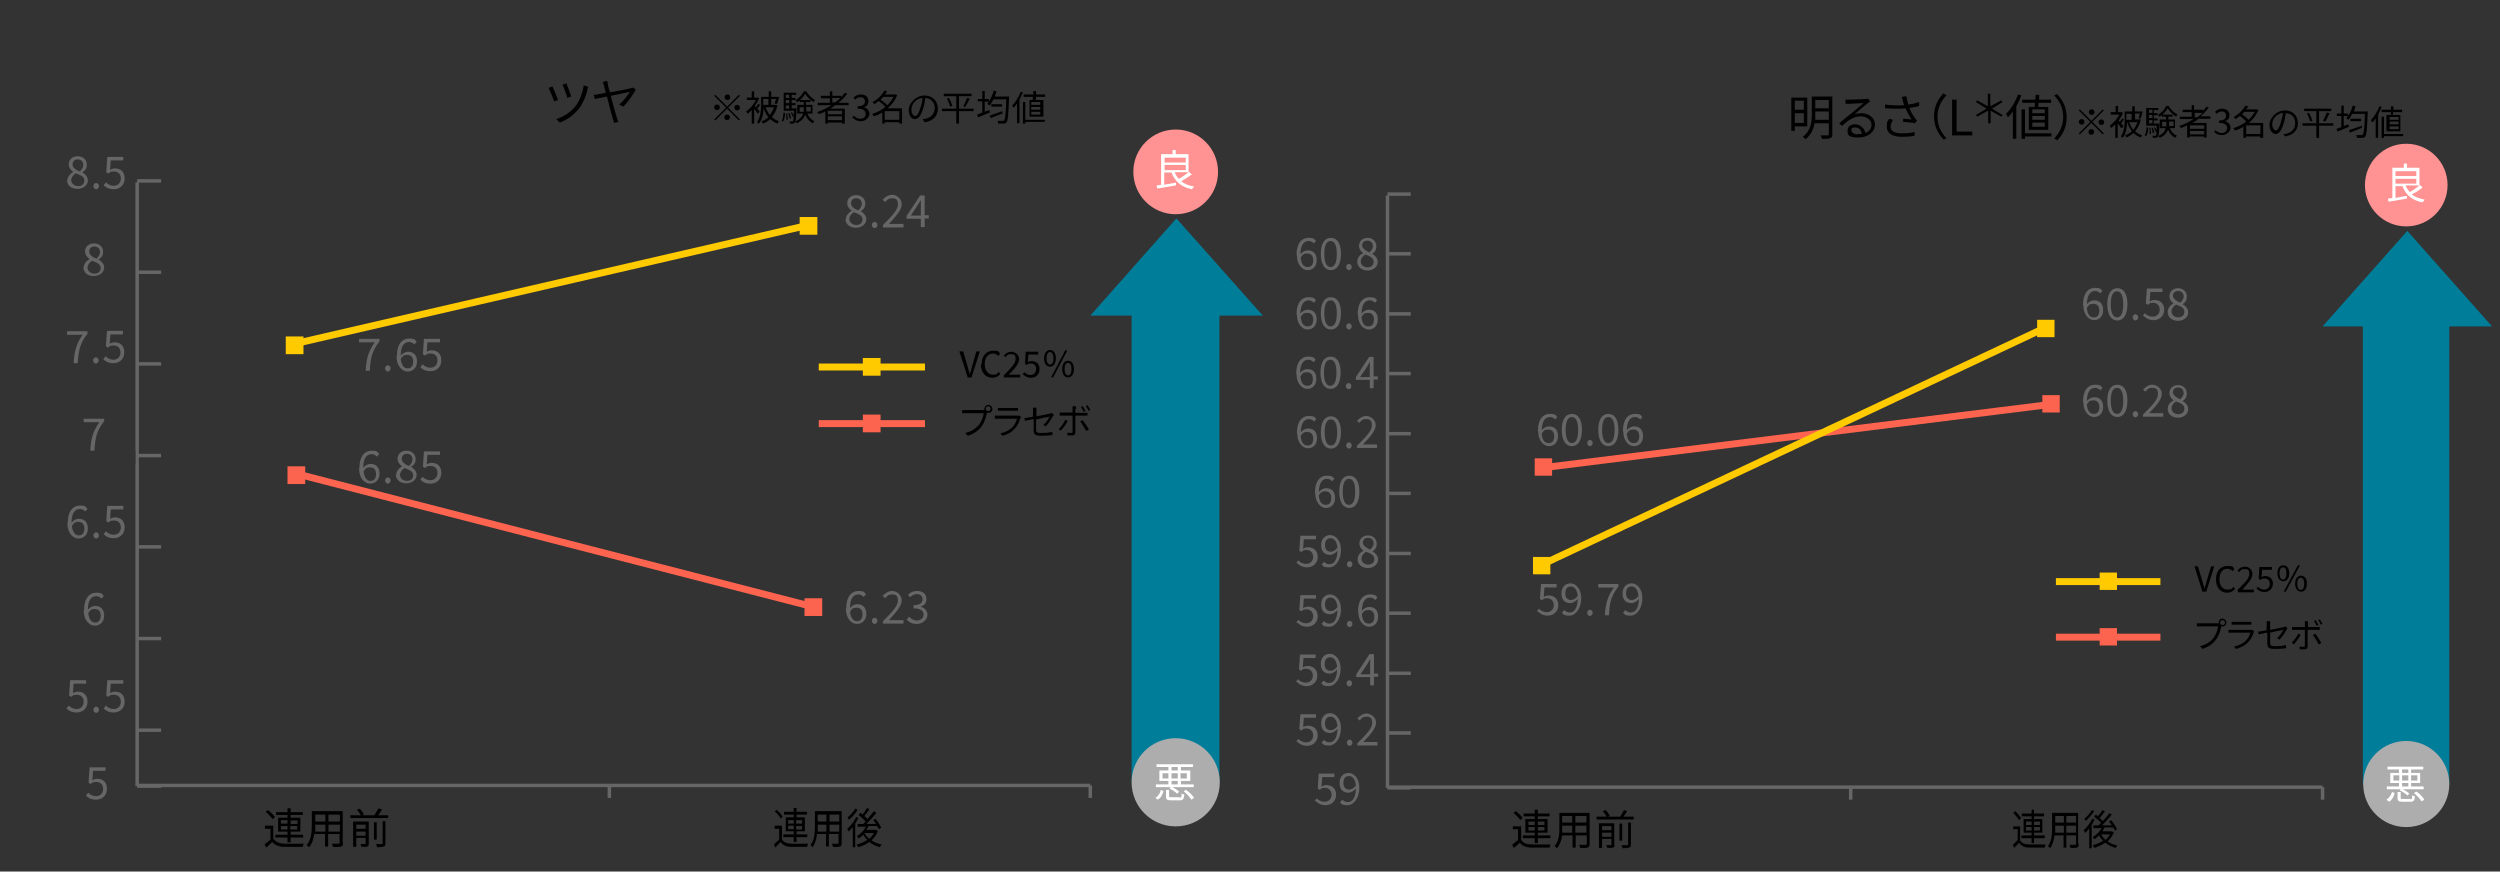 <?xml version="1.0" encoding="UTF-8"?>
<svg id="_レイヤー_1" data-name="レイヤー_1" xmlns="http://www.w3.org/2000/svg" version="1.1" xmlns:xlink="http://www.w3.org/1999/xlink" viewBox="0 0 720 251">
  <rect x="0" y="0" width="720" height="251" fill="#333333" stroke="none"/>
  <!-- Generator: Adobe Illustrator 29.3.1, SVG Export Plug-In . SVG Version: 2.1.0 Build 151)  -->
  <defs>
    <style>
      .st0 {
        opacity: 1;
      }

      .st0, .st1 {
        stroke: #666;
      }

      .st0, .st1, .st2, .st3, .st4, .st5, .st6, .st7, .st8, .st9 {
        stroke-miterlimit: 10;
      }

      .st0, .st1, .st2, .st3, .st7, .st9 {
        fill: none;
      }

      .st2 {
        stroke: #000;
      }

      .st3, .st4 {
        stroke: #fd644f;
      }

      .st3, .st4, .st7, .st8 {
        stroke-width: 2px;
      }

      .st4 {
        fill: #fd644f;
      }

      .st10 {
        fill: #fff;
      }

      .st11 {
        fill: #ff9292;
      }

      .st12 {
        isolation: isolate;
      }

      .st5 {
        stroke: #007d99;
      }

      .st5, .st13 {
        fill: #007d99;
      }

      .st14 {
        fill: #666;
      }

      .st6 {
        fill: #adadad;
        stroke: #adadad;
      }

      .st7, .st8, .st9 {
        stroke: #ffcb00;
      }

      .st8 {
        fill: #ffcb00;
      }

      .st9 {
        stroke-width: 3px;
      }

      .st15 {
        opacity: 1;
      }
    </style>
  </defs>
  <g>
    <g id="_レイヤー_3" data-name="レイヤー_3">
      <g>
        <g>
          <line class="st1" x1="399.6" y1="226.7" x2="668.9" y2="226.7"/>
          <g>
            <line class="st1" x1="533" y1="226.7" x2="533" y2="230.3"/>
            <line class="st1" x1="668.9" y1="226.7" x2="668.9" y2="230.3"/>
          </g>
        </g>
        <g>
          <g>
            <g class="st12">
              <path class="st14" d="M599.9,115.8c0-3.6,1.6-5,3.4-5s1.7.4,2.2.9l-.6.7c-.4-.4-.9-.7-1.5-.7-1.3,0-2.3,1-2.4,3.8.6-.7,1.4-1.1,2.1-1.1,1.6,0,2.6.9,2.6,2.8s-1.2,2.9-2.6,2.9-3.1-1.4-3.1-4.3ZM601,116.5c.2,1.8.8,2.7,2,2.7s1.6-.8,1.6-2-.6-1.9-1.7-1.9-1.3.3-1.9,1.2Z"/>
              <path class="st14" d="M606.9,115.4c0-3,1.1-4.6,2.9-4.6s2.9,1.6,2.9,4.6-1.1,4.7-2.9,4.7-2.9-1.7-2.9-4.7ZM611.5,115.4c0-2.6-.7-3.7-1.8-3.7s-1.8,1.1-1.8,3.7.7,3.8,1.8,3.8,1.8-1.1,1.8-3.8Z"/>
              <path class="st14" d="M614.2,119.3c0-.5.4-.9.8-.9s.8.4.8.9-.4.9-.8.9-.8-.4-.8-.9Z"/>
              <path class="st14" d="M617.3,119.3c2.7-2.7,4.2-4.3,4.2-5.8s-.6-1.8-1.7-1.8-1.4.5-1.9,1.1l-.7-.6c.8-.8,1.6-1.4,2.7-1.4s2.7,1,2.7,2.6-1.5,3.4-3.7,5.6c.5,0,1,0,1.5,0h2.6v1h-5.8v-.7Z"/>
              <path class="st14" d="M624.3,117.7c0-1.2.9-2,1.7-2.4h0c-.7-.5-1.2-1.2-1.2-2.1,0-1.4,1.1-2.3,2.5-2.3s2.5,1,2.5,2.4-.7,1.8-1.2,2.2h0c.8.5,1.6,1.2,1.6,2.4s-1.2,2.4-2.9,2.4-3-1-3-2.5ZM629.1,117.7c0-1.2-1.1-1.6-2.4-2.1-.7.5-1.3,1.1-1.3,2s.8,1.7,1.9,1.7,1.8-.6,1.8-1.6ZM628.9,113.2c0-.9-.6-1.6-1.6-1.6s-1.5.6-1.5,1.4,1,1.5,2.1,2c.6-.6,1-1.1,1-1.8Z"/>
            </g>
            <g class="st12">
              <path class="st14" d="M599.9,87.9c0-3.6,1.6-5,3.4-5s1.7.4,2.2.9l-.6.7c-.4-.4-.9-.7-1.5-.7-1.3,0-2.3,1-2.4,3.8.6-.7,1.4-1.1,2.1-1.1,1.6,0,2.6.9,2.6,2.8s-1.2,2.9-2.6,2.9-3.1-1.4-3.1-4.3ZM601,88.7c.2,1.8.8,2.7,2,2.7s1.6-.8,1.6-2-.6-1.9-1.7-1.9-1.3.3-1.9,1.2Z"/>
              <path class="st14" d="M606.9,87.6c0-3,1.1-4.6,2.9-4.6s2.9,1.6,2.9,4.6-1.1,4.7-2.9,4.7-2.9-1.7-2.9-4.7ZM611.5,87.6c0-2.6-.7-3.7-1.8-3.7s-1.8,1.1-1.8,3.7.7,3.8,1.8,3.8,1.8-1.1,1.8-3.8Z"/>
              <path class="st14" d="M614.2,91.4c0-.5.4-.9.8-.9s.8.4.8.9-.4.9-.8.9-.8-.4-.8-.9Z"/>
              <path class="st14" d="M617.1,91l.6-.8c.5.5,1.2,1,2.3,1s2-.8,2-2-.8-2-1.9-2-1,.2-1.5.6l-.6-.4.3-4.3h4.5v1h-3.5l-.2,2.7c.4-.2.8-.4,1.4-.4,1.5,0,2.8.9,2.8,2.8s-1.5,3-3,3-2.3-.6-2.9-1.2Z"/>
              <path class="st14" d="M624.3,89.8c0-1.2.9-2,1.7-2.4h0c-.7-.5-1.2-1.2-1.2-2.1,0-1.4,1.1-2.3,2.5-2.3s2.5,1,2.5,2.4-.7,1.8-1.2,2.2h0c.8.5,1.6,1.2,1.6,2.4s-1.2,2.4-2.9,2.4-3-1-3-2.5ZM629.1,89.8c0-1.2-1.1-1.6-2.4-2.1-.7.5-1.3,1.1-1.3,2s.8,1.7,1.9,1.7,1.8-.6,1.8-1.6ZM628.9,85.4c0-.9-.6-1.6-1.6-1.6s-1.5.6-1.5,1.4,1,1.5,2.1,2c.6-.6,1-1.1,1-1.8Z"/>
            </g>
            <g class="st12">
              <path class="st14" d="M442.9,124.2c0-3.6,1.6-5,3.4-5s1.7.4,2.2.9l-.6.7c-.4-.4-.9-.7-1.5-.7-1.3,0-2.3,1-2.4,3.8.6-.7,1.4-1.1,2.1-1.1,1.6,0,2.6.9,2.6,2.8s-1.2,2.9-2.6,2.9-3.1-1.4-3.1-4.3ZM444,124.9c.2,1.8.8,2.7,2,2.7s1.6-.8,1.6-2-.6-1.9-1.7-1.9-1.3.3-1.9,1.2Z"/>
              <path class="st14" d="M449.8,123.8c0-3,1.1-4.6,2.9-4.6s2.9,1.6,2.9,4.6-1.1,4.7-2.9,4.7-2.9-1.7-2.9-4.7ZM454.5,123.8c0-2.6-.7-3.7-1.8-3.7s-1.8,1.1-1.8,3.7.7,3.8,1.8,3.8,1.8-1.1,1.8-3.8Z"/>
              <path class="st14" d="M457.1,127.6c0-.5.4-.9.8-.9s.8.4.8.9-.4.9-.8.9-.8-.4-.8-.9Z"/>
              <path class="st14" d="M460.3,123.8c0-3,1.1-4.6,2.9-4.6s2.9,1.6,2.9,4.6-1.1,4.7-2.9,4.7-2.9-1.7-2.9-4.7ZM465,123.8c0-2.6-.7-3.7-1.8-3.7s-1.8,1.1-1.8,3.7.7,3.8,1.8,3.8,1.8-1.1,1.8-3.8Z"/>
              <path class="st14" d="M467.4,124.2c0-3.6,1.6-5,3.4-5s1.7.4,2.2.9l-.6.7c-.4-.4-.9-.7-1.5-.7-1.3,0-2.3,1-2.4,3.8.6-.7,1.4-1.1,2.1-1.1,1.6,0,2.6.9,2.6,2.8s-1.2,2.9-2.6,2.9-3.1-1.4-3.1-4.3ZM468.5,124.9c.2,1.8.8,2.7,2,2.7s1.6-.8,1.6-2-.6-1.9-1.7-1.9-1.3.3-1.9,1.2Z"/>
            </g>
            <g class="st12">
              <path class="st14" d="M442.6,176.1l.6-.8c.5.5,1.2,1,2.3,1s2-.8,2-2-.8-2-1.9-2-1,.2-1.5.6l-.6-.4.3-4.3h4.5v1h-3.5l-.2,2.7c.4-.2.8-.4,1.4-.4,1.5,0,2.8.9,2.8,2.8s-1.5,3-3,3-2.3-.6-2.9-1.2Z"/>
              <path class="st14" d="M449.9,176.4l.6-.7c.4.4.9.7,1.5.7,1.3,0,2.3-1,2.4-3.9-.6.7-1.4,1.2-2.1,1.2-1.6,0-2.6-.9-2.6-2.8s1.2-2.9,2.6-2.9,3.1,1.4,3.1,4.3-1.6,5-3.4,5-1.7-.4-2.2-.9ZM452.5,172.8c.6,0,1.3-.4,1.9-1.2-.2-1.7-.9-2.7-2-2.7s-1.6.8-1.6,2,.6,1.9,1.7,1.9Z"/>
              <path class="st14" d="M457.1,176.5c0-.5.4-.9.8-.9s.8.4.8.9-.4.9-.8.9-.8-.4-.8-.9Z"/>
              <path class="st14" d="M464.8,169.2h-4.5v-1h5.8v.7c-2.1,2.7-2.6,4.8-2.7,8.3h-1.2c.2-3.4.8-5.5,2.6-8Z"/>
              <path class="st14" d="M467.5,176.4l.6-.7c.4.4.9.7,1.5.7,1.3,0,2.3-1,2.4-3.9-.6.7-1.4,1.2-2.1,1.2-1.6,0-2.6-.9-2.6-2.8s1.2-2.9,2.6-2.9,3.1,1.4,3.1,4.3-1.6,5-3.4,5-1.7-.4-2.2-.9ZM470,172.8c.6,0,1.3-.4,1.9-1.2-.2-1.7-.9-2.7-2-2.7s-1.6.8-1.6,2,.6,1.9,1.7,1.9Z"/>
            </g>
            <g class="st12">
              <path class="st14" d="M373.5,124.8c0-3.6,1.6-5,3.4-5s1.7.4,2.2.9l-.6.7c-.4-.4-.9-.7-1.5-.7-1.3,0-2.3,1-2.4,3.8.6-.7,1.4-1.1,2.1-1.1,1.6,0,2.6.9,2.6,2.8s-1.2,2.9-2.6,2.9-3.1-1.4-3.1-4.3ZM374.6,125.6c.2,1.8.8,2.7,2,2.7s1.6-.8,1.6-2-.6-1.9-1.7-1.9-1.3.3-1.9,1.2Z"/>
              <path class="st14" d="M380.4,124.5c0-3,1.1-4.6,2.9-4.6s2.9,1.6,2.9,4.6-1.1,4.7-2.9,4.7-2.9-1.7-2.9-4.7ZM385.1,124.5c0-2.6-.7-3.7-1.8-3.7s-1.8,1.1-1.8,3.7.7,3.8,1.8,3.8,1.8-1.1,1.8-3.8Z"/>
              <path class="st14" d="M387.7,128.3c0-.5.4-.9.8-.9s.8.4.8.9-.4.9-.8.9-.8-.4-.8-.9Z"/>
              <path class="st14" d="M390.9,128.3c2.7-2.7,4.2-4.3,4.2-5.8s-.6-1.8-1.7-1.8-1.4.5-1.9,1.1l-.7-.6c.8-.8,1.6-1.4,2.7-1.4s2.7,1,2.7,2.6-1.5,3.4-3.7,5.6c.5,0,1,0,1.5,0h2.6v1h-5.8v-.7Z"/>
            </g>
            <g class="st12">
              <path class="st14" d="M378.7,142c0-3.6,1.6-5,3.4-5s1.7.4,2.2.9l-.6.7c-.4-.4-.9-.7-1.5-.7-1.3,0-2.3,1-2.4,3.8.6-.7,1.4-1.1,2.1-1.1,1.6,0,2.6.9,2.6,2.8s-1.2,2.9-2.6,2.9-3.1-1.4-3.1-4.3ZM379.8,142.7c.2,1.8.8,2.7,2,2.7s1.6-.8,1.6-2-.6-1.9-1.7-1.9-1.3.3-1.9,1.2Z"/>
              <path class="st14" d="M385.7,141.6c0-3,1.1-4.6,2.9-4.6s2.9,1.6,2.9,4.6-1.1,4.7-2.9,4.7-2.9-1.7-2.9-4.7ZM390.3,141.6c0-2.6-.7-3.7-1.8-3.7s-1.8,1.1-1.8,3.7.7,3.8,1.8,3.8,1.8-1.1,1.8-3.8Z"/>
            </g>
            <g class="st12">
              <path class="st14" d="M373.3,162.2l.6-.8c.5.5,1.2,1,2.3,1s2-.8,2-2-.8-2-1.9-2-1,.2-1.5.6l-.6-.4.3-4.3h4.5v1h-3.5l-.2,2.7c.4-.2.8-.4,1.4-.4,1.5,0,2.8.9,2.8,2.8s-1.5,3-3,3-2.3-.6-2.9-1.2Z"/>
              <path class="st14" d="M380.7,162.5l.6-.7c.4.4.9.7,1.5.7,1.3,0,2.3-1,2.4-3.9-.6.7-1.4,1.2-2.1,1.2-1.6,0-2.6-.9-2.6-2.8s1.2-2.9,2.6-2.9,3.1,1.4,3.1,4.3-1.6,5-3.4,5-1.7-.4-2.2-.9ZM383.3,158.9c.6,0,1.3-.4,1.9-1.2-.2-1.7-.9-2.7-2-2.7s-1.6.8-1.6,2,.6,1.9,1.7,1.9Z"/>
              <path class="st14" d="M387.9,162.5c0-.5.4-.9.8-.9s.8.4.8.9-.4.9-.8.9-.8-.4-.8-.9Z"/>
              <path class="st14" d="M391,161c0-1.2.9-2,1.7-2.4h0c-.7-.5-1.2-1.2-1.2-2.1,0-1.4,1.1-2.3,2.5-2.3s2.5,1,2.5,2.4-.7,1.8-1.2,2.2h0c.8.5,1.6,1.2,1.6,2.4s-1.2,2.4-2.9,2.4-3-1-3-2.5ZM395.8,161c0-1.2-1.1-1.6-2.4-2.1-.7.5-1.3,1.1-1.3,2s.8,1.7,1.9,1.7,1.8-.6,1.8-1.6ZM395.6,156.5c0-.9-.6-1.6-1.6-1.6s-1.5.6-1.5,1.4,1,1.5,2.1,2c.6-.6,1-1.1,1-1.8Z"/>
            </g>
            <g class="st12">
              <path class="st14" d="M373.3,179.3l.6-.8c.5.5,1.2,1,2.3,1s2-.8,2-2-.8-2-1.9-2-1,.2-1.5.6l-.6-.4.3-4.3h4.5v1h-3.5l-.2,2.7c.4-.2.8-.4,1.4-.4,1.5,0,2.8.9,2.8,2.8s-1.5,3-3,3-2.3-.6-2.9-1.2Z"/>
              <path class="st14" d="M380.7,179.6l.6-.7c.4.4.9.7,1.5.7,1.3,0,2.3-1,2.4-3.9-.6.7-1.4,1.2-2.1,1.2-1.6,0-2.6-.9-2.6-2.8s1.2-2.9,2.6-2.9,3.1,1.4,3.1,4.3-1.6,5-3.4,5-1.7-.4-2.2-.9ZM383.3,176c.6,0,1.3-.4,1.9-1.2-.2-1.7-.9-2.7-2-2.7s-1.6.8-1.6,2,.6,1.9,1.7,1.9Z"/>
              <path class="st14" d="M387.9,179.7c0-.5.4-.9.8-.9s.8.4.8.9-.4.9-.8.9-.8-.4-.8-.9Z"/>
              <path class="st14" d="M391.1,176.2c0-3.6,1.6-5,3.4-5s1.7.4,2.2.9l-.6.7c-.4-.4-.9-.7-1.5-.7-1.3,0-2.3,1-2.4,3.8.6-.7,1.4-1.1,2.1-1.1,1.6,0,2.6.9,2.6,2.8s-1.2,2.9-2.6,2.9-3.1-1.4-3.1-4.3ZM392.2,176.9c.2,1.8.8,2.7,2,2.7s1.6-.8,1.6-2-.6-1.9-1.7-1.9-1.3.3-1.9,1.2Z"/>
            </g>
            <g class="st12">
              <path class="st14" d="M373.2,196.4l.6-.8c.5.5,1.2,1,2.3,1s2-.8,2-2-.8-2-1.9-2-1,.2-1.5.6l-.6-.4.3-4.3h4.5v1h-3.5l-.2,2.7c.4-.2.8-.4,1.4-.4,1.5,0,2.8.9,2.8,2.8s-1.5,3-3,3-2.3-.6-2.9-1.2Z"/>
              <path class="st14" d="M380.6,196.7l.6-.7c.4.4.9.7,1.5.7,1.3,0,2.3-1,2.4-3.9-.6.7-1.4,1.2-2.1,1.2-1.6,0-2.6-.9-2.6-2.8s1.2-2.9,2.6-2.9,3.1,1.4,3.1,4.3-1.6,5-3.4,5-1.7-.4-2.2-.9ZM383.2,193.2c.6,0,1.3-.4,1.9-1.2-.2-1.7-.9-2.7-2-2.7s-1.6.8-1.6,2,.6,1.9,1.7,1.9Z"/>
              <path class="st14" d="M387.8,196.8c0-.5.4-.9.8-.9s.8.4.8.9-.4.9-.8.9-.8-.4-.8-.9Z"/>
              <path class="st14" d="M394.6,195h-4v-.8l3.8-5.8h1.3v5.6h1.2v.9h-1.2v2.5h-1.1v-2.5ZM394.6,194.1v-2.6c0-.5,0-1.2,0-1.7h0c-.2.4-.5.8-.7,1.3l-2.1,3.1h2.8Z"/>
            </g>
            <g class="st12">
              <path class="st14" d="M373.3,213.6l.6-.8c.5.5,1.2,1,2.3,1s2-.8,2-2-.8-2-1.9-2-1,.2-1.5.6l-.6-.4.3-4.3h4.5v1h-3.5l-.2,2.7c.4-.2.8-.4,1.4-.4,1.5,0,2.8.9,2.8,2.8s-1.5,3-3,3-2.3-.6-2.9-1.2Z"/>
              <path class="st14" d="M380.7,213.8l.6-.7c.4.4.9.7,1.5.7,1.3,0,2.3-1,2.4-3.9-.6.7-1.4,1.2-2.1,1.2-1.6,0-2.6-.9-2.6-2.8s1.2-2.9,2.6-2.9,3.1,1.4,3.1,4.3-1.6,5-3.4,5-1.7-.4-2.2-.9ZM383.3,210.3c.6,0,1.3-.4,1.9-1.2-.2-1.7-.9-2.7-2-2.7s-1.6.8-1.6,2,.6,1.9,1.7,1.9Z"/>
              <path class="st14" d="M387.9,213.9c0-.5.4-.9.8-.9s.8.4.8.9-.4.9-.8.9-.8-.4-.8-.9Z"/>
              <path class="st14" d="M391,214c2.7-2.7,4.2-4.3,4.2-5.8s-.6-1.8-1.7-1.8-1.4.5-1.9,1.1l-.7-.6c.8-.8,1.6-1.4,2.7-1.4s2.7,1,2.7,2.6-1.5,3.4-3.7,5.6c.5,0,1,0,1.5,0h2.6v1h-5.8v-.7Z"/>
            </g>
            <g class="st12">
              <path class="st14" d="M378.6,230.7l.6-.8c.5.5,1.2,1,2.3,1s2-.8,2-2-.8-2-1.9-2-1,.2-1.5.6l-.6-.4.3-4.3h4.5v1h-3.5l-.2,2.7c.4-.2.8-.4,1.4-.4,1.5,0,2.8.9,2.8,2.8s-1.5,3-3,3-2.3-.6-2.9-1.2Z"/>
              <path class="st14" d="M386,231l.6-.7c.4.4.9.7,1.5.7,1.3,0,2.3-1,2.4-3.9-.6.7-1.4,1.2-2.1,1.2-1.6,0-2.6-.9-2.6-2.8s1.2-2.9,2.6-2.9,3.1,1.4,3.1,4.3-1.6,5-3.4,5-1.7-.4-2.2-.9ZM388.6,227.4c.6,0,1.3-.4,1.9-1.2-.2-1.7-.9-2.7-2-2.7s-1.6.8-1.6,2,.6,1.9,1.7,1.9Z"/>
            </g>
            <g class="st12">
              <path class="st14" d="M373.3,107.7c0-3.6,1.6-5,3.4-5s1.7.4,2.2.9l-.6.7c-.4-.4-.9-.7-1.5-.7-1.3,0-2.3,1-2.4,3.8.6-.7,1.4-1.1,2.1-1.1,1.6,0,2.6.9,2.6,2.8s-1.2,2.9-2.6,2.9-3.1-1.4-3.1-4.3ZM374.5,108.4c.2,1.8.8,2.7,2,2.7s1.6-.8,1.6-2-.6-1.9-1.7-1.9-1.3.3-1.9,1.2Z"/>
              <path class="st14" d="M380.3,107.3c0-3,1.1-4.6,2.9-4.6s2.9,1.6,2.9,4.6-1.1,4.7-2.9,4.7-2.9-1.7-2.9-4.7ZM384.9,107.3c0-2.6-.7-3.7-1.8-3.7s-1.8,1.1-1.8,3.7.7,3.8,1.8,3.8,1.8-1.1,1.8-3.8Z"/>
              <path class="st14" d="M387.6,111.2c0-.5.4-.9.8-.9s.8.4.8.9-.4.9-.8.9-.8-.4-.8-.9Z"/>
              <path class="st14" d="M394.5,109.4h-4v-.8l3.8-5.8h1.3v5.6h1.2v.9h-1.2v2.5h-1.1v-2.5ZM394.5,108.5v-2.6c0-.5,0-1.2,0-1.7h0c-.2.4-.5.8-.7,1.3l-2.1,3.1h2.8Z"/>
            </g>
            <g class="st12">
              <path class="st14" d="M373.4,90.6c0-3.6,1.6-5,3.4-5s1.7.4,2.2.9l-.6.7c-.4-.4-.9-.7-1.5-.7-1.3,0-2.3,1-2.4,3.8.6-.7,1.4-1.1,2.1-1.1,1.6,0,2.6.9,2.6,2.8s-1.2,2.9-2.6,2.9-3.1-1.4-3.1-4.3ZM374.6,91.3c.2,1.8.8,2.7,2,2.7s1.6-.8,1.6-2-.6-1.9-1.7-1.9-1.3.3-1.9,1.2Z"/>
              <path class="st14" d="M380.4,90.2c0-3,1.1-4.6,2.9-4.6s2.9,1.6,2.9,4.6-1.1,4.7-2.9,4.7-2.9-1.7-2.9-4.7ZM385,90.2c0-2.6-.7-3.7-1.8-3.7s-1.8,1.1-1.8,3.7.7,3.8,1.8,3.8,1.8-1.1,1.8-3.8Z"/>
              <path class="st14" d="M387.7,94c0-.5.4-.9.8-.9s.8.4.8.9-.4.9-.8.9-.8-.4-.8-.9Z"/>
              <path class="st14" d="M391,90.6c0-3.6,1.6-5,3.4-5s1.7.4,2.2.9l-.6.7c-.4-.4-.9-.7-1.5-.7-1.3,0-2.3,1-2.4,3.8.6-.7,1.4-1.1,2.1-1.1,1.6,0,2.6.9,2.6,2.8s-1.2,2.9-2.6,2.9-3.1-1.4-3.1-4.3ZM392.1,91.3c.2,1.8.8,2.7,2,2.7s1.6-.8,1.6-2-.6-1.9-1.7-1.9-1.3.3-1.9,1.2Z"/>
            </g>
            <g class="st12">
              <path class="st14" d="M373.4,73.5c0-3.6,1.6-5,3.4-5s1.7.4,2.2.9l-.6.7c-.4-.4-.9-.7-1.5-.7-1.3,0-2.3,1-2.4,3.8.6-.7,1.4-1.1,2.1-1.1,1.6,0,2.6.9,2.6,2.8s-1.2,2.9-2.6,2.9-3.1-1.4-3.1-4.3ZM374.6,74.2c.2,1.8.8,2.7,2,2.7s1.6-.8,1.6-2-.6-1.9-1.7-1.9-1.3.3-1.9,1.2Z"/>
              <path class="st14" d="M380.4,73.1c0-3,1.1-4.6,2.9-4.6s2.9,1.6,2.9,4.6-1.1,4.7-2.9,4.7-2.9-1.7-2.9-4.7ZM385,73.1c0-2.6-.7-3.7-1.8-3.7s-1.8,1.1-1.8,3.7.7,3.8,1.8,3.8,1.8-1.1,1.8-3.8Z"/>
              <path class="st14" d="M387.7,76.9c0-.5.4-.9.8-.9s.8.4.8.9-.4.9-.8.9-.8-.4-.8-.9Z"/>
              <path class="st14" d="M390.9,75.3c0-1.2.9-2,1.7-2.4h0c-.7-.5-1.2-1.2-1.2-2.1,0-1.4,1.1-2.3,2.5-2.3s2.5,1,2.5,2.4-.7,1.8-1.2,2.2h0c.8.5,1.6,1.2,1.6,2.4s-1.2,2.4-2.9,2.4-3-1-3-2.5ZM395.6,75.4c0-1.2-1.1-1.6-2.4-2.1-.7.5-1.3,1.1-1.3,2s.8,1.7,1.9,1.7,1.8-.6,1.8-1.6ZM395.4,70.9c0-.9-.6-1.6-1.6-1.6s-1.5.6-1.5,1.4,1,1.5,2.1,2c.6-.6,1-1.1,1-1.8Z"/>
            </g>
          </g>
          <line class="st1" x1="399.6" y1="226.9" x2="399.6" y2="56.3"/>
          <g>
            <line class="st1" x1="399.6" y1="226.9" x2="406.3" y2="226.9"/>
            <line class="st0" x1="399.6" y1="211.1" x2="406.3" y2="211.1"/>
            <line class="st0" x1="399.6" y1="193.9" x2="406.3" y2="193.9"/>
            <line class="st0" x1="399.6" y1="176.6" x2="406.3" y2="176.6"/>
            <line class="st0" x1="399.6" y1="142.1" x2="406.3" y2="142.1"/>
            <line class="st0" x1="399.6" y1="107.6" x2="406.3" y2="107.6"/>
            <line class="st0" x1="399.6" y1="73.1" x2="406.3" y2="73.1"/>
            <line class="st0" x1="399.6" y1="90.4" x2="406.3" y2="90.4"/>
            <line class="st0" x1="399.6" y1="124.9" x2="406.3" y2="124.9"/>
            <line class="st0" x1="399.6" y1="159.4" x2="406.3" y2="159.4"/>
            <line class="st0" x1="399.6" y1="55.9" x2="406.3" y2="55.9"/>
          </g>
        </g>
        <g>
          <line class="st3" x1="591.1" y1="116.4" x2="446" y2="134.5"/>
          <g>
            <line class="st7" x1="590.7" y1="93.6" x2="444.5" y2="162.4"/>
            <path class="st9" d="M589.2,93.1"/>
          </g>
        </g>
        <g>
          <g>
            <rect class="st8" x="442.5" y="161.4" width="3" height="3"/>
            <rect class="st4" x="589.2" y="114.8" width="3" height="3"/>
          </g>
          <g>
            <rect class="st4" x="443" y="133" width="3" height="3"/>
            <rect class="st8" x="587.7" y="93.1" width="3" height="3"/>
          </g>
        </g>
      </g>
      <rect class="st5" x="681.1" y="91.5" width="23.9" height="133.9" transform="translate(1386 316.9) rotate(180)"/>
      <polygon class="st13" points="693.3 66.5 668.9 94 717.7 94 693.3 66.5"/>
      <g>
        <path d="M516.9,36.4v1.3h-1v-9.6h4.6v8.3h-3.6ZM516.9,29v2.6h2.6v-2.6h-2.6ZM519.5,35.4v-2.8h-2.6v2.8h2.6ZM527.7,38.6c0,.7-.1,1-.6,1.2-.4.2-1.2.2-2.4.2,0-.3-.2-.7-.4-1,.9,0,1.8,0,2,0,.3,0,.4,0,.4-.4v-3.1h-4.1c-.3,1.7-1,3.3-2.6,4.6-.2-.2-.6-.6-.8-.7,2.4-1.8,2.6-4.4,2.6-6.6v-5h5.9v10.8ZM526.7,34.6v-2.5h-3.9v.6c0,.6,0,1.2,0,1.8h4ZM522.8,28.8v2.4h3.9v-2.4h-3.9Z"/>
        <path d="M532.4,28.7c.7,0,4.1-.1,4.8-.2.4,0,.6,0,.8-.1l.6.8c-.3.2-.5.4-.8.6-.7.5-2.6,2.2-3.7,3.1.6-.2,1.3-.3,1.9-.3,2.3,0,4,1.4,4,3.3s-1.8,3.7-4.8,3.7-3.1-.8-3.1-2,.9-1.8,2.2-1.8,2.7,1.1,2.9,2.5c1.1-.4,1.8-1.2,1.8-2.4s-1.3-2.4-3.1-2.4-3.6,1-5.4,2.8l-.8-.8c1.2-1,3-2.5,3.8-3.1.8-.6,2.5-2.1,3.2-2.7-.7,0-3.5.2-4.3.2-.3,0-.6,0-.9,0v-1.2c.3,0,.7,0,1,0ZM535.1,38.6c.4,0,.8,0,1.1,0-.1-1.1-.8-1.9-1.9-1.9s-1.1.4-1.1.9.8,1.1,1.9,1.1Z"/>
        <path d="M547.8,27.9l1.2-.2c.1.7.4,1.6.6,2.4,1-.1,2.2-.4,3.1-.7v1.1c-.7.3-1.8.4-2.8.6.4,1.1,1.1,2.2,1.6,2.9.2.3.4.5.6.7l-.6.8c-.7-.2-2.4-.3-3.4-.4v-.9c.9,0,1.9.2,2.4.2-.5-.8-1.2-2-1.7-3.2-1.7.2-3.7.1-5.9,0v-1.1c2,.3,4,.3,5.5.2-.2-.5-.3-.9-.4-1.3,0-.3-.2-.7-.3-1.1ZM544.5,36.5c0,1.3,1.2,1.9,3.3,1.9,1.4,0,2.6-.1,3.6-.4v1.1c-.9.2-2.1.3-3.7.3-2.7,0-4.3-1-4.3-2.9s.3-1.5.7-2.3l1.1.3c-.4.7-.7,1.3-.7,1.9Z"/>
        <path d="M559.8,27l.8.4c-1.6,1.7-2.6,3.7-2.6,6.2s1,4.6,2.6,6.2l-.8.4c-1.7-1.7-2.8-3.9-2.8-6.7s1.1-5,2.8-6.7Z"/>
        <path d="M562.2,28.7h1.3v9.2h4.5v1.1h-5.8v-10.3Z"/>
        <path d="M572.5,31.9l-3.1,1.7-.3-.5,3-1.8-3-1.9.3-.5,3.1,1.7v-3.6h.7v3.6c0,0,3.2-1.7,3.2-1.7l.3.5-3,1.9,3,1.8-.3.5-3.1-1.7v3.6h-.7v-3.6Z"/>
        <path d="M582.1,27.6c-.4,1-.9,2.1-1.4,3v9.4h-1v-7.9c-.4.6-.9,1.2-1.4,1.7-.1-.2-.4-.8-.6-1,1.4-1.3,2.7-3.4,3.5-5.6l1,.3ZM590.8,39.3h-7.6v.7h-1v-8.5h1v6.9h7.6v.9ZM586,30.8c0-.4,0-.8.1-1.2h-3.7v-.9h3.8c0-.5,0-1,.1-1.4h1c0,.5,0,1-.1,1.4h3.5v.9h-3.6c0,.4,0,.8-.2,1.2h3v6.6h-5.6v-6.6h1.6ZM588.9,31.5h-3.6v1.1h3.6v-1.1ZM588.9,33.4h-3.6v1.1h3.6v-1.1ZM588.9,35.3h-3.6v1.2h3.6v-1.2Z"/>
        <path d="M592.4,40.3l-.8-.4c1.6-1.7,2.6-3.7,2.6-6.2s-1-4.6-2.6-6.2l.8-.4c1.7,1.7,2.8,3.9,2.8,6.7s-1.1,5-2.8,6.7Z"/>
      </g>
      <line class="st3" x1="622.2" y1="183.5" x2="592.1" y2="183.5"/>
      <rect class="st4" x="605.7" y="181.9" width="3" height="3"/>
      <line class="st7" x1="622.2" y1="167.5" x2="592.1" y2="167.5"/>
      <rect class="st8" x="605.7" y="165.9" width="3" height="3"/>
      <g>
        <path d="M640.1,178.2c.6,0,1.1.5,1.1,1.1s-.5,1.1-1.1,1.1-.3,0-.4,0c0,0,0,0,0,.1-.2,1.1-.7,2.7-1.5,3.7-.9,1.2-2.1,2.1-3.9,2.7l-.7-.8c1.9-.5,3.1-1.3,3.9-2.4.7-.9,1.2-2.3,1.3-3.3h-5.1c-.4,0-.7,0-1,0v-.9c.3,0,.7,0,1,0h5c0,0,.2,0,.3,0,0-.1,0-.2,0-.3,0-.6.5-1.1,1.1-1.1ZM640.1,180c.4,0,.7-.3.7-.7s-.3-.7-.7-.7-.7.3-.7.7.3.7.7.7Z"/>
        <path d="M649.1,182c-.3,1-.7,2-1.5,2.8-1.1,1.2-2.3,1.7-3.6,2.1l-.6-.7c1.4-.3,2.7-.9,3.5-1.8.6-.6,1-1.5,1.2-2.2h-5.3c-.2,0-.6,0-1,0v-.8c.4,0,.7,0,1,0h5.3c.2,0,.4,0,.5,0l.6.4c0,0-.1.2-.1.3ZM643.6,179.1h3.9c.3,0,.7,0,.9,0v.8c-.2,0-.6,0-.9,0h-3.9c-.3,0-.6,0-.9,0v-.8c.3,0,.6,0,.9,0Z"/>
        <path d="M652.8,182.2c-1,.2-1.9.4-2.3.5l-.2-.8c.5,0,1.4-.2,2.5-.4v-1.7c0-.3,0-.6,0-.9h1c0,.3,0,.6,0,.9v1.6c1.7-.3,3.5-.7,3.9-.8.2,0,.4-.1.5-.2l.6.5c0,0-.2.3-.2.4-.5.8-1.3,2.1-2.1,2.9l-.7-.4c.8-.7,1.5-1.8,1.8-2.4-.2,0-2,.4-3.8.8v3c0,.7.3.9,1.5.9s2.1-.1,3.1-.3v.9c-.9.1-1.9.2-3.2.2-1.9,0-2.2-.5-2.2-1.5v-3Z"/>
        <path d="M660.7,185.6l-.7-.5c.7-.6,1.5-1.8,1.9-2.6l.7.3c-.4.9-1.4,2.1-1.9,2.7ZM664.7,179.6v1h2.6c.2,0,.6,0,.8,0v.8c-.3,0-.6,0-.8,0h-2.7v4.8c0,.5-.3.8-.9.8s-1,0-1.4,0v-.8c.4,0,.8.1,1.1.1s.4-.1.4-.4v-4.5h-2.8c-.3,0-.6,0-.9,0v-.8c.3,0,.5,0,.9,0h2.8v-1c0-.2,0-.6,0-.7h.9c0,.1,0,.5,0,.7ZM668.5,185.2l-.7.4c-.4-.8-1.1-2-1.7-2.7l.7-.4c.5.6,1.3,1.9,1.7,2.6ZM667.7,180l-.5.2c-.2-.4-.5-1-.8-1.4l.5-.2c.2.4.6.9.8,1.3ZM668.9,179.7l-.5.2c-.2-.4-.5-1-.8-1.3l.5-.2c.3.4.6,1,.8,1.3Z"/>
      </g>
      <g>
        <path d="M632,163.1h1l1.2,4c.3.9.4,1.6.7,2.4h0c.3-.9.5-1.6.7-2.4l1.2-4h.9l-2.3,7.3h-1.1l-2.3-7.3Z"/>
        <path d="M638.2,166.8c0-2.4,1.4-3.8,3.3-3.8s1.6.4,2,.9l-.5.6c-.4-.4-.9-.7-1.5-.7-1.4,0-2.3,1.1-2.3,3s.9,3,2.3,3,1.2-.3,1.7-.8l.5.6c-.6.7-1.3,1.1-2.3,1.1-1.8,0-3.2-1.4-3.2-3.8Z"/>
        <path d="M644.4,169.9c2.2-2.1,3.4-3.4,3.4-4.6s-.4-1.4-1.4-1.4-1.1.4-1.5.9l-.5-.5c.6-.7,1.2-1.1,2.2-1.1s2.1.8,2.1,2.1-1.2,2.7-2.9,4.5c.4,0,.8,0,1.2,0h2.1v.8h-4.6v-.5Z"/>
        <path d="M649.8,169.6l.5-.6c.4.4,1,.8,1.8.8s1.6-.6,1.6-1.6-.6-1.6-1.5-1.6-.8.2-1.2.4l-.5-.3.2-3.4h3.6v.8h-2.8l-.2,2.1c.3-.2.7-.3,1.1-.3,1.2,0,2.2.7,2.2,2.2s-1.2,2.4-2.4,2.4-1.8-.5-2.3-1Z"/>
        <path d="M655.9,165.1c0-1.5.7-2.3,1.7-2.3s1.7.8,1.7,2.3-.7,2.3-1.7,2.3-1.7-.9-1.7-2.3ZM658.5,165.1c0-1.2-.4-1.7-1-1.7s-1,.6-1,1.7.4,1.8,1,1.8,1-.6,1-1.8ZM661.8,162.8h.6l-4.1,7.6h-.6l4.1-7.6ZM661,168.1c0-1.5.7-2.3,1.7-2.3s1.7.8,1.7,2.3-.7,2.3-1.7,2.3-1.7-.9-1.7-2.3ZM663.6,168.1c0-1.2-.4-1.7-1-1.7s-1,.6-1,1.7.4,1.8,1,1.8,1-.6,1-1.8Z"/>
      </g>
    </g>
    <g>
      <path d="M605.6,31.5l.3.3-3.3,3.3,3.3,3.3-.3.3-3.3-3.3-3.3,3.3-.3-.3,3.3-3.3-3.3-3.3.3-.3,3.3,3.3,3.3-3.3ZM599.5,35.9c-.4,0-.8-.3-.8-.8s.3-.8.8-.8.8.3.8.8-.3.8-.8.8ZM601.6,32.3c0-.4.3-.8.8-.8s.8.3.8.8-.3.8-.8.8-.8-.3-.8-.8ZM603.1,38c0,.4-.3.8-.8.8s-.8-.3-.8-.8.3-.8.8-.8.8.3.8.8ZM605.2,34.4c.4,0,.8.3.8.8s-.3.8-.8.8-.8-.3-.8-.8.3-.8.8-.8Z"/>
      <path d="M610.9,36.9c-.2-.3-.6-.9-1-1.4v4.2h-.7v-3.9c-.4.4-.8.8-1.2,1.1,0-.2-.3-.5-.4-.7,1-.7,2.1-1.9,2.8-3.2h-2.5v-.7h1.4v-1.8h.7v1.8h1s.4.2.4.2c-.3.8-.7,1.5-1.2,2.2,0,.1.2.2.3.4.2-.3.5-.7.7-1l.5.3c-.3.4-.6.8-.8,1.1.3.3.5.7.7.8l-.4.5ZM616.5,34.6c-.3,1.3-.9,2.4-1.6,3.2.6.5,1.3,1,2.1,1.2-.2.1-.4.4-.5.6-.8-.3-1.5-.8-2.1-1.3-.6.6-1.3,1-2,1.3,0-.2-.3-.5-.4-.6.7-.3,1.4-.7,2-1.2-.6-.8-1.1-1.7-1.4-2.7h0c0,1.5-.3,3.3-1.2,4.6-.1-.1-.4-.3-.6-.4,1-1.4,1.1-3.4,1.1-4.8v-2.4h2.2v-1.5h.7v1.5h1.8s.5,0,.5,0c-.2.7-.4,1.5-.6,2h-.6c.1-.5.3-.9.4-1.4h-1.4v1.7h1.4s.5.1.5.1ZM612.4,32.8v1.7h1.5v-1.7h-1.5ZM613.2,35.2c.3.8.7,1.6,1.2,2.2.5-.6.9-1.4,1.2-2.2h-2.4Z"/>
      <path d="M617.7,38.9c.3-.5.5-1.4.5-2.2h.5c0,1-.2,1.9-.6,2.5l-.4-.2ZM621.9,35.5s0,.2,0,.3c0,2.5-.2,3.3-.5,3.6-.1.2-.3.2-.5.3-.2,0-.6,0-.9,0,0-.2,0-.4-.2-.6.3,0,.7,0,.8,0s.2,0,.3,0c0-.1.2-.5.2-1.2h-.3c0-.2-.3-.8-.5-1.2h.3c.2.2.5.7.5,1.1,0-.4,0-.9,0-1.6h-3v-5.1h3.5v.6h-1.3v.9h1.1v.6h-1.1v.9h1.1v.6h-1.1v.9h1.4ZM619.3,36.8c.1.6.2,1.3.2,1.8h-.4c0-.4,0-1.2-.1-1.8h.4ZM618.9,31.6v.9h1v-.9h-1ZM619.9,33.1h-1v.9h1v-.9ZM618.9,35.5h1v-.9h-1v.9ZM620,38.4c0-.4-.2-1.1-.4-1.6h.4c.2.4.4,1.1.4,1.5h-.4ZM624.6,30.6c.6,1,1.6,1.9,2.5,2.4-.1.2-.3.4-.4.6-.9-.6-1.8-1.5-2.4-2.4-.5.9-1.4,1.8-2.4,2.5,0-.2-.2-.4-.4-.6,1-.6,1.9-1.6,2.4-2.6h.7ZM624.9,36.9c.4,1,1.1,1.8,2.1,2.2-.2.1-.4.4-.5.6-1-.5-1.7-1.3-2.1-2.4-.3.9-1,1.8-2.4,2.4,0-.2-.3-.4-.5-.5,1.4-.6,2-1.4,2.2-2.3h-1.7v-2.5h1.8v-.8h-1.2v-.6h3.1v.6h-1.2v.8h1.9v2.5h-1.6ZM623.9,36.4c0-.3,0-.7,0-1v-.3h-1.2v1.3h1.2ZM624.7,35v.3c0,.3,0,.7,0,1h1.3v-1.3h-1.3Z"/>
      <path d="M633,34.4c-.5.4-1.1.7-1.6,1h4.1v4.2h-.8v-.3h-4.1v.3h-.7v-3.5c-.6.3-1.2.6-1.8.8,0-.2-.3-.5-.5-.6,1.5-.5,2.9-1.2,4.1-2h-3.9v-.7h3.4v-1.3h-2.6v-.7h2.6v-1.3h.7v1.3h2.5v.4c.4-.4.8-.9,1.1-1.3l.6.3c-.7.9-1.5,1.8-2.4,2.5h2.9v.7h-3.7ZM634.8,36.1h-4.1v1h4.1v-1ZM634.8,38.7v-1h-4.1v1h4.1ZM632.8,33.8c.5-.4,1.1-.8,1.5-1.3h-2.2v1.3h.7Z"/>
      <path d="M637.6,38.1l.5-.6c.4.5,1,.8,1.8.8s1.5-.5,1.5-1.4-.6-1.5-2.3-1.5v-.7c1.5,0,2-.6,2-1.4s-.5-1.2-1.2-1.2-1.1.3-1.5.7l-.5-.6c.6-.5,1.2-.9,2.1-.9,1.2,0,2.1.7,2.1,1.8s-.5,1.5-1.3,1.8h0c.9.2,1.6.9,1.6,1.9s-1.1,2.1-2.4,2.1-1.9-.5-2.4-1Z"/>
      <path d="M651.7,39.7h-.8v-.4h-4.1v.4h-.7v-3.2c-.8.5-1.6.9-2.5,1.1,0-.2-.3-.5-.4-.7,1.3-.4,2.6-1,3.7-1.9-.4-.5-1.2-1.2-1.8-1.6-.4.3-.8.6-1.3.9,0-.2-.4-.4-.5-.6,1.6-.9,2.8-2.2,3.4-3.3l.8.2c-.2.3-.4.6-.6.9h3s.5.2.5.2c-.6,1.5-1.6,2.7-2.7,3.7h4.1v4.2ZM646.4,32.2c-.2.3-.5.5-.7.7.7.5,1.4,1.1,1.9,1.6.7-.7,1.4-1.5,1.8-2.3h-3ZM651,38.6v-2.5h-4.1v2.5h4.1Z"/>
      <path d="M658.1,39.3l-.5-.7c.3,0,.6,0,.9-.1,1.3-.3,2.5-1.2,2.5-3s-1-2.8-2.7-2.9c-.1.9-.3,2-.6,2.9-.6,2.1-1.4,3.1-2.3,3.1s-1.8-1-1.8-2.7,1.9-4.1,4.4-4.1,3.8,1.7,3.8,3.7-1.4,3.5-3.8,3.8ZM655.4,37.6c.5,0,1-.7,1.5-2.4.2-.8.5-1.8.6-2.7-1.9.2-3.1,1.9-3.1,3.2s.6,1.8,1,1.8Z"/>
      <path d="M672,36.2h-4.1v3.5h-.8v-3.5h-4v-.7h4v-3.5h-3.5v-.7h7.8v.7h-3.5v3.5h4.1v.7ZM665,32.5c.4.7.8,1.7,1,2.3l-.7.2c-.1-.6-.5-1.6-.9-2.3l.7-.2ZM669,34.8c.4-.6.8-1.6,1.1-2.4l.8.2c-.4.8-.8,1.8-1.2,2.4l-.6-.2Z"/>
      <path d="M681.9,32.2s0,.3,0,.4c-.2,4.6-.3,6.2-.7,6.7-.2.3-.5.4-.8.4-.3,0-1,0-1.6,0,0-.2-.1-.5-.2-.8.7,0,1.3,0,1.5,0s.3,0,.4-.2c.3-.4.5-1.9.6-5.9h-3.7c-.3.7-.7,1.3-1.1,1.7-.1-.1-.5-.4-.6-.5.2-.2.3-.4.5-.6h-1.2v2.9c.4-.2.8-.3,1.3-.5l.2.7c-1.1.5-2.4,1-3.3,1.4l-.3-.8c.4-.1.9-.3,1.4-.5v-3.2h-1.3v-.7h1.3v-2.3h.7v2.3h1.2v.7c.6-.8,1.1-1.9,1.4-3l.8.2c-.1.5-.3,1-.5,1.5h4.1ZM680.3,36.8c-1.2.5-2.5,1-3.5,1.4l-.3-.7c.9-.3,2.3-.8,3.7-1.3v.6ZM680,34.2v.7h-3.1v-.7h3.1Z"/>
      <path d="M685.9,30.8c-.3.7-.6,1.5-1,2.2v6.7h-.7v-5.6c-.3.5-.7.9-1,1.2,0-.2-.3-.6-.4-.7,1-1,1.9-2.5,2.5-4l.7.2ZM692.1,39.2h-5.5v.5h-.7v-6.1h.7v5h5.5v.7ZM688.6,33.1c0-.3,0-.5,0-.8h-2.7v-.7h2.7c0-.4,0-.7,0-1h.7c0,.4,0,.7,0,1h2.5v.7h-2.6c0,.3,0,.6-.1.8h2.2v4.7h-4v-4.7h1.1ZM690.8,33.7h-2.6v.8h2.6v-.8ZM690.8,35h-2.6v.8h2.6v-.8ZM690.8,36.4h-2.6v.8h2.6v-.8Z"/>
    </g>
    <g class="st15">
      <path d="M438.1,241.9c.6.9,1.6,1.3,3,1.3,1.3,0,4.1,0,5.5,0-.1.2-.3.6-.3.9-1.3,0-3.9,0-5.2,0-1.6,0-2.7-.5-3.4-1.4-.5.5-1.1,1-1.7,1.5l-.5-.9c.5-.4,1.1-.9,1.7-1.4v-3.1h-1.5v-.8h2.4v3.9ZM437.8,236.1c-.4-.6-1.2-1.4-1.9-2l.7-.5c.7.6,1.6,1.4,1.9,2l-.7.6ZM442,241.4h-3.4v-.8h3.4v-.8h-2.7v-3.9h2.7v-.8h-3.2v-.8h3.2v-1.1h.9v1.1h3.4v.8h-3.4v.8h2.8v3.9h-2.8v.8h3.6v.8h-3.6v1.4h-.9v-1.4ZM440.2,237.6h1.8v-1h-1.8v1ZM442,239.2v-1h-1.8v1h1.8ZM442.9,236.6v1h1.9v-1h-1.9ZM444.8,238.2h-1.9v1h1.9v-1Z"/>
      <path d="M457.8,243.1c0,.6-.2.8-.5,1-.4.1-1.1.2-2.2.1,0-.2-.2-.6-.3-.9.8,0,1.7,0,1.9,0,.2,0,.3,0,.3-.3v-2.4h-3.2v3.5h-.9v-3.5h-3c-.2,1.3-.6,2.7-1.5,3.7-.1-.2-.5-.5-.7-.6,1.3-1.5,1.4-3.6,1.4-5.3v-4.3h8.7v8.9ZM452.8,239.8v-2h-2.9v.7c0,.4,0,.8,0,1.3h2.9ZM449.9,235v1.9h2.9v-1.9h-2.9ZM456.9,235h-3.2v1.9h3.2v-1.9ZM456.9,239.8v-2h-3.2v2h3.2Z"/>
      <path d="M470.5,235.2v.8h-10.7v-.8h2.9c-.2-.5-.7-1.1-1.1-1.6l.8-.3c.5.5,1,1.2,1.2,1.7l-.6.2h3.6c.4-.6.9-1.4,1.1-1.9l.9.3c-.3.6-.7,1.1-1.1,1.6h2.8ZM465,243.3c0,.5-.1.7-.4.8-.3.1-.9.1-1.7.1,0-.2-.2-.6-.3-.8.6,0,1.1,0,1.3,0,.2,0,.2,0,.2-.2v-1.6h-2.7v2.6h-.9v-7.1h4.4v6.2ZM461.4,237.9v1.2h2.7v-1.2h-2.7ZM464.1,241v-1.2h-2.7v1.2h2.7ZM467.2,242.1h-.8v-4.9h.8v4.9ZM468.8,236.9h.9v6.3c0,.5-.1.8-.5.9-.4.1-1,.2-1.9.2,0-.2-.2-.6-.3-.9.7,0,1.4,0,1.6,0,.2,0,.3,0,.3-.2v-6.3Z"/>
    </g>
    <g class="st15">
      <path d="M581.7,241.9c.5.9,1.4,1.3,2.6,1.3,1.1,0,3.5,0,4.8,0,0,.2-.2.6-.2.9-1.2,0-3.3,0-4.5,0-1.4,0-2.3-.5-2.9-1.4-.5.5-.9,1-1.4,1.5l-.4-.9c.4-.4,1-.9,1.4-1.4v-3.1h-1.3v-.8h2v3.9ZM581.4,236.1c-.3-.6-1-1.4-1.6-2l.6-.5c.6.6,1.3,1.4,1.7,2l-.6.6ZM585.1,241.4h-2.9v-.8h2.9v-.8h-2.3v-3.9h2.3v-.8h-2.8v-.8h2.8v-1.1h.7v1.1h2.9v.8h-2.9v.8h2.4v3.9h-2.4v.8h3.1v.8h-3.1v1.4h-.7v-1.4ZM583.5,237.6h1.6v-1h-1.6v1ZM585.1,239.2v-1h-1.6v1h1.6ZM585.8,236.6v1h1.7v-1h-1.7ZM587.5,238.2h-1.7v1h1.7v-1Z"/>
      <path d="M598.7,243.1c0,.6-.1.8-.5,1-.4.1-1,.2-1.9.1,0-.2-.2-.6-.3-.9.7,0,1.4,0,1.6,0,.2,0,.3,0,.3-.3v-2.4h-2.8v3.5h-.8v-3.5h-2.6c-.2,1.3-.5,2.7-1.3,3.7-.1-.2-.4-.5-.6-.6,1.1-1.5,1.2-3.6,1.2-5.3v-4.3h7.5v8.9ZM594.4,239.8v-2h-2.5v.7c0,.4,0,.8,0,1.3h2.5ZM591.9,235v1.9h2.5v-1.9h-2.5ZM597.9,235h-2.8v1.9h2.8v-1.9ZM597.9,239.8v-2h-2.8v2h2.8Z"/>
      <path d="M603.3,236c-.3.5-.6,1.1-.9,1.6v6.7h-.7v-5.7c-.4.5-.8.9-1.2,1.3,0-.2-.3-.6-.4-.8.9-.8,1.9-2.1,2.5-3.3l.7.3ZM603.1,233.6c-.6,1-1.6,2.1-2.4,2.8-.1-.2-.3-.5-.4-.6.8-.6,1.7-1.7,2.2-2.5l.7.3ZM608.8,239.7c-.4,1-1,1.9-1.8,2.6.8.6,1.8,1,2.8,1.2-.2.2-.4.5-.5.7-1.1-.3-2.1-.8-3-1.5-1,.7-2.1,1.2-3.2,1.5,0-.2-.2-.6-.4-.8,1-.2,2.1-.7,3-1.3-.5-.4-.9-.9-1.2-1.5-.4.4-.8.8-1.3,1.1-.1-.2-.4-.5-.5-.6,1-.6,2-1.6,2.6-2.6-.9,0-1.7,0-2.4,0v-.8c0,0,1.5,0,1.5,0,.2-.2.5-.5.7-.7-.5-.6-1.3-1.3-2-1.8l.5-.6c.2.1.4.3.6.5.5-.6,1-1.3,1.3-1.8l.7.4c-.5.6-1,1.3-1.5,1.9.4.3.7.6.9.9.7-.8,1.4-1.6,1.9-2.3l.7.4c-.8,1-1.9,2.2-2.8,3.1.9,0,1.8,0,2.8,0-.2-.4-.5-.7-.8-1.1l.6-.4c.7.8,1.4,1.9,1.7,2.6l-.6.4c-.1-.3-.3-.6-.5-.9h-2.5c-.2.4-.4.8-.6,1.1h2.6s.5.2.5.2ZM605.1,240.3c.3.6.8,1.1,1.3,1.6.5-.5,1-1,1.3-1.6h-2.7Z"/>
    </g>
    <circle class="st6" cx="693" cy="225.8" r="11.9"/>
    <circle class="st11" cx="693" cy="53.3" r="11.9"/>
    <path class="st10" d="M697.6,54.1c-.9.7-2,1.4-3,1.9.9.7,2.2,1.2,3.7,1.5-.2.2-.4.6-.6.8-3-.6-4.8-2.1-5.8-4.7h-2v3.4c1-.2,2.2-.4,3.3-.6v.8c-1.9.3-3.9.7-5.3.9l-.2-.9c.4,0,.8-.1,1.3-.2v-8.7h3.3v-1.2h.9v1.2h3.6v5.1h-4c.3.7.7,1.3,1.2,1.9,1-.5,2.1-1.3,2.9-2l.7.5ZM689.9,49.3v1.4h6v-1.4h-6ZM689.9,52.9h6v-1.4h-6v1.4Z"/>
    <path class="st10" d="M687.3,230.3c.8-.5,1.3-1.3,1.6-2.2l.8.3c-.3,1-.7,1.9-1.6,2.5l-.7-.5ZM691.6,227.3h-4.2v-.8h3.5v-1h-2.5v-2.9h2.5v-1h-3.3v-.8h10.3v.8h-3.5v1h2.6v2.9h-2.6v1h3.6v.8h-6c.7.3,1.5.9,1.9,1.3l-.6.5c-.4-.5-1.4-1.1-2.2-1.5l.4-.4ZM691,224.8v-1.5h-1.7v1.5h1.7ZM694.1,230.2c.5,0,.6-.1.6-1.2.2.2.6.3.8.3-.1,1.3-.4,1.6-1.3,1.6h-2.2c-1.2,0-1.5-.2-1.5-1.1v-1.7h.9v1.7c0,.3.1.3.7.3h2.1ZM691.8,222.6h1.8v-1h-1.8v1ZM693.6,223.3h-1.8v1.5h1.8v-1.5ZM691.8,226.5h1.8v-1h-1.8v1ZM694.4,223.3v1.5h1.8v-1.5h-1.8ZM696,228c.9.6,1.8,1.6,2.2,2.3l-.8.5c-.4-.7-1.3-1.7-2.2-2.4l.7-.4Z"/>
  </g>
  <g>
    <g id="_レイヤー_31" data-name="レイヤー_3">
      <g>
        <g>
          <line class="st1" x1="39.5" y1="226.2" x2="314" y2="226.2"/>
          <g>
            <line class="st2" x1="39.5" y1="129.8" x2="39.5" y2="133.5"/>
            <line class="st1" x1="175.5" y1="226.2" x2="175.5" y2="229.8"/>
            <line class="st1" x1="314" y1="226.2" x2="314" y2="229.8"/>
          </g>
        </g>
        <g>
          <g>
            <g class="st12">
              <path class="st14" d="M19.2,204l.6-.8c.5.5,1.2,1,2.3,1s2-.8,2-2.1-.8-2-2-2-1,.2-1.6.6l-.6-.4.3-4.4h4.6v1h-3.6l-.2,2.7c.4-.2.8-.4,1.4-.4,1.6,0,2.8.9,2.8,2.9s-1.5,3.1-3.1,3.1-2.4-.6-3-1.2Z"/>
              <path class="st14" d="M26.9,204.4c0-.5.4-.9.8-.9s.8.4.8.9-.4.9-.8.9-.8-.4-.8-.9Z"/>
              <path class="st14" d="M29.9,204l.6-.8c.5.5,1.2,1,2.3,1s2-.8,2-2.1-.8-2-2-2-1,.2-1.6.6l-.6-.4.3-4.4h4.6v1h-3.6l-.2,2.7c.4-.2.8-.4,1.4-.4,1.6,0,2.8.9,2.8,2.9s-1.5,3.1-3.1,3.1-2.4-.6-3-1.2Z"/>
            </g>
            <g class="st12">
              <path class="st14" d="M24.8,229.1l.6-.8c.5.5,1.2,1,2.3,1s2-.8,2-2.1-.8-2-2-2-1,.2-1.6.6l-.6-.4.3-4.4h4.6v1h-3.6l-.2,2.7c.4-.2.8-.4,1.4-.4,1.6,0,2.8.9,2.8,2.9s-1.5,3.1-3.1,3.1-2.4-.6-3-1.2Z"/>
            </g>
            <g class="st12">
              <path class="st14" d="M24.2,175.8c0-3.7,1.7-5.1,3.5-5.1s1.7.4,2.2,1l-.7.7c-.4-.5-.9-.7-1.5-.7-1.3,0-2.4,1-2.4,3.9.6-.7,1.4-1.1,2.1-1.1,1.6,0,2.6,1,2.6,2.8s-1.2,2.9-2.7,2.9-3.2-1.5-3.2-4.4ZM25.4,176.5c.2,1.8.9,2.8,2,2.8s1.6-.8,1.6-2-.6-1.9-1.7-1.9-1.3.3-1.9,1.2Z"/>
            </g>
            <g class="st12">
              <path class="st14" d="M19.5,150.7c0-3.7,1.7-5.1,3.5-5.1s1.7.4,2.2,1l-.7.7c-.4-.5-.9-.7-1.5-.7-1.3,0-2.4,1-2.4,3.9.6-.7,1.4-1.1,2.1-1.1,1.6,0,2.6,1,2.6,2.8s-1.2,2.9-2.7,2.9-3.2-1.5-3.2-4.4ZM20.7,151.4c.2,1.8.9,2.8,2,2.8s1.6-.8,1.6-2-.6-1.9-1.7-1.9-1.3.3-1.9,1.2Z"/>
              <path class="st14" d="M26.9,154.2c0-.5.4-.9.8-.9s.8.4.8.9-.4.9-.8.9-.8-.4-.8-.9Z"/>
              <path class="st14" d="M29.9,153.8l.6-.8c.5.5,1.2,1,2.3,1s2-.8,2-2.1-.8-2-2-2-1,.2-1.6.6l-.6-.4.3-4.4h4.6v1h-3.6l-.2,2.7c.4-.2.8-.4,1.4-.4,1.6,0,2.8.9,2.8,2.9s-1.5,3.1-3.1,3.1-2.4-.6-3-1.2Z"/>
            </g>
            <g class="st12">
              <path class="st14" d="M243.7,175.3c0-3.7,1.7-5.1,3.5-5.1s1.7.4,2.2,1l-.7.7c-.4-.5-.9-.7-1.5-.7-1.3,0-2.4,1-2.4,3.9.6-.7,1.4-1.1,2.1-1.1,1.6,0,2.6,1,2.6,2.8s-1.2,2.9-2.7,2.9-3.2-1.5-3.2-4.4ZM244.8,176.1c.2,1.8.9,2.8,2,2.8s1.6-.8,1.6-2-.6-1.9-1.7-1.9-1.3.3-1.9,1.2Z"/>
              <path class="st14" d="M251.1,178.8c0-.5.4-.9.8-.9s.8.4.8.9-.4.9-.8.9-.8-.4-.8-.9Z"/>
              <path class="st14" d="M254.3,178.9c2.8-2.8,4.3-4.4,4.3-5.9s-.6-1.8-1.7-1.8-1.4.5-2,1.1l-.7-.7c.8-.8,1.6-1.4,2.8-1.4s2.7,1.1,2.7,2.7-1.6,3.4-3.7,5.7c.5,0,1.1,0,1.5,0h2.7v1h-5.9v-.7Z"/>
              <path class="st14" d="M261.2,178.4l.6-.8c.6.6,1.3,1.1,2.3,1.1s1.9-.7,1.9-1.7-.8-1.8-2.9-1.8v-.9c1.9,0,2.6-.8,2.6-1.7s-.6-1.5-1.6-1.5-1.4.4-2,.9l-.6-.7c.7-.7,1.5-1.1,2.6-1.1,1.6,0,2.7.8,2.7,2.3s-.7,1.8-1.7,2.2h0c1.1.3,2,1.1,2,2.4s-1.4,2.6-3,2.6-2.4-.6-3-1.3Z"/>
            </g>
            <g class="st12">
              <path class="st14" d="M243.6,63.2c0-1.2.9-2,1.7-2.5h0c-.7-.5-1.3-1.2-1.3-2.2,0-1.4,1.1-2.3,2.6-2.3s2.6,1,2.6,2.4-.7,1.8-1.3,2.2h0c.8.6,1.6,1.2,1.6,2.4s-1.2,2.4-3,2.4-3-1.1-3-2.5ZM248.4,63.2c0-1.2-1.2-1.6-2.5-2.1-.7.5-1.3,1.2-1.3,2s.8,1.7,2,1.7,1.8-.7,1.8-1.6ZM248.2,58.7c0-.9-.6-1.6-1.6-1.6s-1.5.6-1.5,1.5,1,1.6,2.1,2c.6-.6,1-1.2,1-1.9Z"/>
              <path class="st14" d="M251.1,64.8c0-.5.4-.9.8-.9s.8.4.8.9-.4.9-.8.9-.8-.4-.8-.9Z"/>
              <path class="st14" d="M254.3,64.8c2.8-2.8,4.3-4.4,4.3-5.9s-.6-1.8-1.7-1.8-1.4.5-2,1.1l-.7-.7c.8-.8,1.6-1.4,2.8-1.4s2.7,1.1,2.7,2.7-1.6,3.4-3.7,5.7c.5,0,1.1,0,1.5,0h2.7v1h-5.9v-.7Z"/>
              <path class="st14" d="M265.2,63h-4.1v-.8l3.9-5.9h1.3v5.7h1.2v.9h-1.2v2.5h-1.1v-2.5ZM265.2,62v-2.7c0-.5,0-1.3,0-1.7h0c-.2.4-.5.8-.8,1.3l-2.1,3.2h2.9Z"/>
            </g>
            <g class="st12">
              <path class="st14" d="M103.5,134.9c0-3.7,1.7-5.1,3.5-5.1s1.7.4,2.2,1l-.7.7c-.4-.5-.9-.7-1.5-.7-1.3,0-2.4,1-2.4,3.9.6-.7,1.4-1.1,2.1-1.1,1.6,0,2.6,1,2.6,2.8s-1.2,2.9-2.7,2.9-3.2-1.5-3.2-4.4ZM104.7,135.7c.2,1.8.9,2.8,2,2.8s1.6-.8,1.6-2-.6-1.9-1.7-1.9-1.3.3-1.9,1.2Z"/>
              <path class="st14" d="M110.9,138.4c0-.5.4-.9.8-.9s.8.4.8.9-.4.9-.8.9-.8-.4-.8-.9Z"/>
              <path class="st14" d="M114.1,136.8c0-1.2.9-2,1.7-2.5h0c-.7-.5-1.3-1.2-1.3-2.2,0-1.4,1.1-2.3,2.6-2.3s2.6,1,2.6,2.4-.7,1.8-1.3,2.2h0c.8.6,1.6,1.2,1.6,2.4s-1.2,2.4-3,2.4-3-1.1-3-2.5ZM119,136.9c0-1.2-1.2-1.6-2.5-2.1-.7.5-1.3,1.2-1.3,2s.8,1.7,2,1.7,1.8-.7,1.8-1.6ZM118.8,132.3c0-.9-.6-1.6-1.6-1.6s-1.5.6-1.5,1.5,1,1.6,2.1,2c.6-.6,1-1.2,1-1.9Z"/>
              <path class="st14" d="M121.1,138.1l.6-.8c.5.5,1.2,1,2.3,1s2-.8,2-2.1-.8-2-2-2-1,.2-1.6.6l-.6-.4.3-4.4h4.6v1h-3.6l-.2,2.7c.4-.2.8-.4,1.4-.4,1.6,0,2.8.9,2.8,2.9s-1.5,3.1-3.1,3.1-2.4-.6-3-1.2Z"/>
            </g>
            <g class="st12">
              <path class="st14" d="M108,98.6h-4.6v-1h5.9v.7c-2.2,2.8-2.6,4.9-2.8,8.5h-1.2c.2-3.5.8-5.6,2.6-8.2Z"/>
              <path class="st14" d="M110.9,106.1c0-.5.4-.9.8-.9s.8.4.8.9-.4.9-.8.9-.8-.4-.8-.9Z"/>
              <path class="st14" d="M114.3,102.6c0-3.7,1.7-5.1,3.5-5.1s1.7.4,2.2,1l-.7.7c-.4-.5-.9-.7-1.5-.7-1.3,0-2.4,1-2.4,3.9.6-.7,1.4-1.1,2.1-1.1,1.6,0,2.6,1,2.6,2.8s-1.2,2.9-2.7,2.9-3.2-1.5-3.2-4.4ZM115.4,103.3c.2,1.8.9,2.8,2,2.8s1.6-.8,1.6-2-.6-1.9-1.7-1.9-1.3.3-1.9,1.2Z"/>
              <path class="st14" d="M121.1,105.7l.6-.8c.5.5,1.2,1,2.3,1s2-.8,2-2.1-.8-2-2-2-1,.2-1.6.6l-.6-.4.3-4.4h4.6v1h-3.6l-.2,2.7c.4-.2.8-.4,1.4-.4,1.6,0,2.8.9,2.8,2.9s-1.5,3.1-3.1,3.1-2.4-.6-3-1.2Z"/>
            </g>
            <g class="st12">
              <path class="st14" d="M28.7,121.6h-4.6v-1h5.9v.7c-2.2,2.8-2.6,4.9-2.8,8.5h-1.2c.2-3.5.8-5.6,2.6-8.2Z"/>
            </g>
            <g class="st12">
              <path class="st14" d="M23.9,96.4h-4.6v-1h5.9v.7c-2.2,2.8-2.6,4.9-2.8,8.5h-1.2c.2-3.5.8-5.6,2.6-8.2Z"/>
              <path class="st14" d="M26.8,103.8c0-.5.4-.9.8-.9s.8.4.8.9-.4.9-.8.9-.8-.4-.8-.9Z"/>
              <path class="st14" d="M29.8,103.4l.6-.8c.5.5,1.2,1,2.3,1s2-.8,2-2.1-.8-2-2-2-1,.2-1.6.6l-.6-.4.3-4.4h4.6v1h-3.6l-.2,2.7c.4-.2.8-.4,1.4-.4,1.6,0,2.8.9,2.8,2.9s-1.5,3.1-3.1,3.1-2.4-.6-3-1.2Z"/>
            </g>
            <g class="st12">
              <path class="st14" d="M24.1,77.1c0-1.2.9-2,1.7-2.5h0c-.7-.5-1.3-1.2-1.3-2.2,0-1.4,1.1-2.3,2.6-2.3s2.6,1,2.6,2.4-.7,1.8-1.3,2.2h0c.8.6,1.6,1.2,1.6,2.4s-1.2,2.4-3,2.4-3-1.1-3-2.5ZM29,77.2c0-1.2-1.2-1.6-2.5-2.1-.7.5-1.3,1.2-1.3,2s.8,1.7,2,1.7,1.8-.7,1.8-1.6ZM28.8,72.6c0-.9-.6-1.6-1.6-1.6s-1.5.6-1.5,1.5,1,1.6,2.1,2c.6-.6,1-1.2,1-1.9Z"/>
            </g>
            <g class="st12">
              <path class="st14" d="M19.4,52c0-1.2.9-2,1.7-2.5h0c-.7-.5-1.3-1.2-1.3-2.2,0-1.4,1.1-2.3,2.6-2.3s2.6,1,2.6,2.4-.7,1.8-1.3,2.2h0c.8.6,1.6,1.2,1.6,2.4s-1.2,2.4-3,2.4-3-1.1-3-2.5ZM24.3,52c0-1.2-1.2-1.6-2.5-2.1-.7.5-1.3,1.2-1.3,2s.8,1.7,2,1.7,1.8-.7,1.8-1.6ZM24,47.5c0-.9-.6-1.6-1.6-1.6s-1.5.6-1.5,1.5,1,1.6,2.1,2c.6-.6,1-1.2,1-1.9Z"/>
              <path class="st14" d="M26.9,53.6c0-.5.4-.9.8-.9s.8.4.8.9-.4.9-.8.9-.8-.4-.8-.9Z"/>
              <path class="st14" d="M29.9,53.3l.6-.8c.5.5,1.2,1,2.3,1s2-.8,2-2.1-.8-2-2-2-1,.2-1.6.6l-.6-.4.3-4.4h4.6v1h-3.6l-.2,2.7c.4-.2.8-.4,1.4-.4,1.6,0,2.8.9,2.8,2.9s-1.5,3.1-3.1,3.1-2.4-.6-3-1.2Z"/>
            </g>
          </g>
          <line class="st1" x1="39.5" y1="226.4" x2="39.5" y2="52.5"/>
          <g>
            <line class="st1" x1="39.5" y1="226.4" x2="46.4" y2="226.4"/>
            <line class="st0" x1="39.5" y1="210.3" x2="46.4" y2="210.3"/>
            <line class="st0" x1="39.5" y1="183.9" x2="46.4" y2="183.9"/>
            <line class="st0" x1="39.5" y1="157.5" x2="46.4" y2="157.5"/>
            <line class="st0" x1="39.5" y1="131.2" x2="46.4" y2="131.2"/>
            <line class="st0" x1="39.5" y1="104.8" x2="46.4" y2="104.8"/>
            <line class="st0" x1="39.5" y1="78.4" x2="46.4" y2="78.4"/>
            <line class="st0" x1="39.5" y1="52.1" x2="46.4" y2="52.1"/>
          </g>
        </g>
        <g>
          <line class="st3" x1="234.7" y1="174.9" x2="86.8" y2="136.8"/>
          <g>
            <line class="st7" x1="234.3" y1="64.5" x2="85.3" y2="98.9"/>
            <path class="st9" d="M232.8,64"/>
          </g>
        </g>
        <g>
          <g>
            <rect class="st8" x="83.3" y="97.9" width="3.1" height="3.1"/>
            <rect class="st4" x="232.7" y="173.3" width="3.1" height="3.1"/>
          </g>
          <g>
            <rect class="st4" x="83.8" y="135.3" width="3.1" height="3.1"/>
            <rect class="st8" x="231.3" y="63.5" width="3.1" height="3.1"/>
          </g>
        </g>
      </g>
      <rect class="st5" x="326.4" y="88.4" width="24.3" height="136.4" transform="translate(677.1 313.2) rotate(180)"/>
      <polygon class="st13" points="338.8 62.9 314 90.9 363.7 90.9 338.8 62.9"/>
      <g>
        <path d="M160.7,28.8l-1.1.4c-.3-.9-1.3-3.3-1.6-3.9l1.1-.4c.4.8,1.3,3,1.6,3.9ZM169.2,25.8c-.4,1.8-1.2,3.8-2.4,5.4-1.5,1.9-3.6,3.4-5.6,4.1l-1-1c2-.6,4.2-2,5.6-3.8,1.1-1.4,2-3.7,2.3-5.9l1.3.4c0,.2-.2.6-.3.8ZM164.5,27.8l-1.1.4c-.2-.8-1-3-1.4-3.8l1.1-.4c.3.7,1.2,3,1.4,3.8Z"/>
        <path d="M175.1,24.6c.1.5.3,1.2.6,2,2.5-.5,5.5-1,6-1.2.2,0,.5-.1.6-.2l.8.6c-.7,1.4-2.4,3.8-3.6,4.9l-1.2-.6c1.2-.9,2.5-2.7,3.1-3.6-.4,0-3,.6-5.5,1.1.7,2.6,1.5,5.6,1.8,6.4,0,.3.3.8.4,1.1l-1.3.3c0-.3-.1-.8-.3-1.2-.2-.7-1.1-3.9-1.7-6.4-1.6.3-3.1.6-3.5.7l-.3-1.2c.5,0,.9,0,1.4-.2.2,0,1.1-.2,2.1-.4-.3-.9-.5-1.7-.5-2-.2-.5-.3-.8-.4-1.1l1.3-.3c0,.3.1.7.2,1.1Z"/>
      </g>
      <line class="st3" x1="266.4" y1="122" x2="235.8" y2="122"/>
      <rect class="st4" x="249.5" y="120.4" width="3.1" height="3.1"/>
      <line class="st7" x1="266.4" y1="105.7" x2="235.8" y2="105.7"/>
      <rect class="st8" x="249.5" y="104.1" width="3.1" height="3.1"/>
      <g>
        <path d="M284.6,116.6c.6,0,1.2.5,1.2,1.2s-.5,1.1-1.2,1.1-.3,0-.4,0c0,0,0,0,0,.1-.2,1.1-.7,2.7-1.5,3.8-.9,1.2-2.1,2.1-4,2.7l-.7-.8c2-.5,3.1-1.4,4-2.4.7-.9,1.2-2.3,1.3-3.3h-5.2c-.4,0-.8,0-1,0v-.9c.3,0,.7,0,1,0h5.1c0,0,.2,0,.3,0,0-.1,0-.2,0-.3,0-.6.5-1.2,1.1-1.2ZM284.6,118.4c.4,0,.7-.3.7-.7s-.3-.7-.7-.7-.7.3-.7.7.3.7.7.7Z"/>
        <path d="M293.8,120.5c-.3,1-.7,2.1-1.5,2.9-1.1,1.2-2.3,1.8-3.6,2.1l-.6-.7c1.4-.3,2.7-.9,3.6-1.9.6-.7,1-1.5,1.2-2.3h-5.4c-.2,0-.6,0-1,0v-.9c.4,0,.7,0,1,0h5.4c.2,0,.4,0,.6,0l.6.4c0,0-.1.2-.1.3ZM288.3,117.5h4c.3,0,.7,0,.9,0v.8c-.2,0-.6,0-.9,0h-4c-.3,0-.6,0-.9,0v-.8c.3,0,.6,0,.9,0Z"/>
        <path d="M297.6,120.7c-1,.2-1.9.4-2.4.5l-.2-.8c.5,0,1.4-.2,2.5-.4v-1.7c0-.3,0-.6,0-.9h1c0,.3,0,.6,0,.9v1.6c1.7-.3,3.5-.7,3.9-.8.2,0,.4-.1.5-.2l.6.5c0,.1-.2.3-.2.4-.5.8-1.3,2.1-2.1,3l-.7-.4c.8-.7,1.5-1.8,1.8-2.4-.2,0-2,.4-3.9.8v3c0,.7.3.9,1.5.9s2.2-.1,3.2-.3v.9c-.9.1-2,.2-3.2.2-1.9,0-2.2-.5-2.2-1.5v-3.1Z"/>
        <path d="M305.6,124.1l-.7-.5c.7-.6,1.5-1.8,1.9-2.7l.7.3c-.4.9-1.4,2.2-2,2.8ZM309.7,117.9v1h2.7c.2,0,.6,0,.8,0v.8c-.3,0-.6,0-.8,0h-2.7v4.9c0,.5-.3.8-.9.8s-1,0-1.4,0v-.8c.4,0,.8.1,1.1.1s.4-.1.4-.4v-4.6h-2.8c-.3,0-.6,0-.9,0v-.9c.3,0,.5,0,.9,0h2.8v-1.1c0-.2,0-.6,0-.7h1c0,.1,0,.5,0,.7ZM313.6,123.7l-.8.4c-.4-.8-1.2-2.1-1.7-2.7l.7-.4c.5.7,1.4,1.9,1.8,2.7ZM312.7,118.4l-.6.2c-.2-.4-.5-1-.8-1.4l.5-.2c.3.4.6.9.8,1.4ZM314,118.1l-.5.2c-.2-.4-.5-1-.8-1.4l.5-.2c.3.4.6,1,.8,1.4Z"/>
      </g>
      <g>
        <path d="M276.4,101.2h1l1.2,4.1c.3.9.4,1.6.7,2.5h0c.3-.9.5-1.6.7-2.5l1.2-4.1h1l-2.4,7.5h-1.1l-2.4-7.5Z"/>
        <path d="M282.7,104.9c0-2.4,1.4-3.9,3.3-3.9s1.6.4,2,.9l-.5.6c-.4-.4-.9-.7-1.5-.7-1.4,0-2.4,1.2-2.4,3s.9,3.1,2.3,3.1,1.3-.3,1.7-.8l.5.6c-.6.7-1.3,1.1-2.3,1.1-1.9,0-3.3-1.4-3.3-3.9Z"/>
        <path d="M289.1,108.1c2.2-2.2,3.4-3.5,3.4-4.7s-.4-1.4-1.4-1.4-1.1.4-1.5.9l-.5-.5c.6-.7,1.3-1.1,2.2-1.1s2.2.8,2.2,2.1-1.2,2.7-3,4.5c.4,0,.8,0,1.2,0h2.1v.8h-4.7v-.6Z"/>
        <path d="M294.5,107.8l.5-.6c.4.4,1,.8,1.8.8s1.6-.6,1.6-1.7-.6-1.6-1.5-1.6-.8.2-1.2.4l-.5-.3.2-3.5h3.6v.8h-2.8l-.2,2.2c.3-.2.7-.3,1.1-.3,1.2,0,2.3.7,2.3,2.3s-1.2,2.5-2.4,2.5-1.9-.5-2.4-1Z"/>
        <path d="M300.7,103.2c0-1.5.7-2.4,1.7-2.4s1.7.9,1.7,2.4-.7,2.4-1.7,2.4-1.7-.9-1.7-2.4ZM303.4,103.2c0-1.2-.4-1.8-1-1.8s-1,.6-1,1.8.4,1.8,1,1.8,1-.6,1-1.8ZM306.8,100.9h.6l-4.1,7.8h-.6l4.1-7.8ZM305.9,106.3c0-1.5.7-2.4,1.7-2.4s1.7.9,1.7,2.4-.7,2.4-1.7,2.4-1.7-.9-1.7-2.4ZM308.6,106.3c0-1.2-.4-1.8-1-1.8s-1,.6-1,1.8.4,1.8,1,1.8,1-.6,1-1.8Z"/>
      </g>
    </g>
    <g>
      <path d="M212.8,27.3l.3.3-3.4,3.4,3.4,3.4-.3.3-3.4-3.4-3.4,3.4-.3-.3,3.4-3.4-3.4-3.4.3-.3,3.4,3.4,3.4-3.4ZM206.5,31.7c-.4,0-.8-.3-.8-.8s.3-.8.8-.8.8.3.8.8-.3.8-.8.8ZM208.7,28c0-.4.3-.8.8-.8s.8.3.8.8-.3.8-.8.8-.8-.3-.8-.8ZM210.2,33.8c0,.4-.3.8-.8.8s-.8-.3-.8-.8.3-.8.8-.8.8.3.8.8ZM212.3,30.2c.4,0,.8.3.8.8s-.3.8-.8.8-.8-.3-.8-.8.3-.8.8-.8Z"/>
      <path d="M218.2,32.7c-.2-.3-.6-.9-1-1.4v4.3h-.7v-3.9c-.4.4-.8.8-1.2,1.1,0-.2-.3-.5-.4-.7,1-.7,2.2-2,2.8-3.3h-2.6v-.7h1.4v-1.8h.7v1.8h1s.4.2.4.2c-.3.8-.7,1.5-1.2,2.2,0,.1.2.2.3.4.3-.3.5-.8.7-1l.5.3c-.3.4-.6.8-.8,1.1.3.3.6.7.7.8l-.4.5ZM223.9,30.4c-.3,1.4-.9,2.4-1.6,3.3.6.6,1.3,1,2.1,1.2-.2.1-.4.4-.5.7-.8-.3-1.5-.8-2.1-1.3-.6.6-1.3,1-2.1,1.3,0-.2-.3-.5-.4-.6.7-.3,1.4-.7,2-1.2-.6-.8-1.1-1.7-1.4-2.8h0c0,1.5-.3,3.3-1.3,4.6-.1-.1-.4-.3-.6-.4,1-1.4,1.2-3.4,1.2-4.9v-2.4h2.2v-1.6h.7v1.6h1.8s.5,0,.5,0c-.2.7-.4,1.5-.6,2h-.7c.1-.5.3-1,.4-1.4h-1.4v1.7h1.4s.5.2.5.2ZM219.8,28.5v1.7h1.5v-1.7h-1.5ZM220.5,30.9c.3.8.7,1.6,1.2,2.2.5-.6.9-1.4,1.2-2.2h-2.4Z"/>
      <path d="M225.1,34.8c.4-.5.5-1.4.5-2.3h.5c0,1-.2,2-.6,2.5l-.4-.2ZM229.4,31.3s0,.2,0,.3c-.1,2.5-.2,3.4-.5,3.7-.2.2-.3.2-.5.3-.2,0-.6,0-.9,0,0-.2,0-.4-.2-.6.3,0,.7,0,.8,0s.2,0,.3-.1c.1-.1.2-.5.2-1.3h-.3c0-.2-.3-.8-.6-1.2h.4c.2.2.5.8.5,1.1,0-.4,0-1,.1-1.6h-3v-5.2h3.6v.6h-1.3v.9h1.1v.6h-1.1v.9h1.1v.6h-1.1v.9h1.4ZM226.7,32.6c.1.6.2,1.4.2,1.9h-.4c0-.4,0-1.2-.1-1.8h.4ZM226.3,27.3v.9h1v-.9h-1ZM227.3,28.8h-1v.9h1v-.9ZM226.3,31.3h1v-.9h-1v.9ZM227.4,34.2c0-.4-.2-1.1-.4-1.6h.4c.2.4.4,1.1.4,1.5h-.4ZM232.2,26.3c.6,1,1.6,2,2.5,2.5-.1.2-.3.4-.4.6-.9-.6-1.9-1.5-2.4-2.4-.5.9-1.4,1.9-2.4,2.5,0-.2-.2-.4-.4-.6,1-.6,2-1.7,2.4-2.6h.7ZM232.5,32.7c.4,1,1.1,1.8,2.1,2.2-.2.1-.4.4-.5.6-1-.5-1.7-1.3-2.2-2.5-.3.9-1,1.8-2.4,2.5-.1-.2-.3-.4-.5-.5,1.4-.6,2-1.4,2.3-2.3h-1.7v-2.5h1.9v-.8h-1.2v-.6h3.1v.6h-1.3v.8h1.9v2.5h-1.7ZM231.5,32.2c0-.3,0-.7,0-1v-.3h-1.2v1.3h1.2ZM232.2,30.8v.3c0,.3,0,.7,0,1h1.3v-1.3h-1.3Z"/>
      <path d="M240.7,30.2c-.5.4-1.1.7-1.6,1.1h4.2v4.3h-.8v-.3h-4.1v.3h-.7v-3.5c-.6.3-1.2.6-1.9.8,0-.2-.3-.5-.5-.6,1.5-.5,2.9-1.2,4.2-2h-4v-.7h3.5v-1.3h-2.6v-.7h2.6v-1.3h.7v1.3h2.5v.4c.4-.4.8-.9,1.2-1.3l.6.3c-.7.9-1.5,1.8-2.5,2.6h2.9v.7h-3.8ZM242.5,31.9h-4.1v1h4.1v-1ZM242.5,34.6v-1.1h-4.1v1.1h4.1ZM240.5,29.5c.5-.4,1.1-.8,1.5-1.3h-2.3v1.3h.7Z"/>
      <path d="M245.4,33.9l.5-.6c.4.5,1,.9,1.9.9s1.5-.5,1.5-1.4-.6-1.5-2.3-1.5v-.7c1.5,0,2.1-.6,2.1-1.4s-.5-1.2-1.3-1.2-1.1.3-1.5.7l-.5-.6c.6-.5,1.2-.9,2.1-.9,1.3,0,2.2.7,2.2,1.9s-.5,1.5-1.3,1.8h0c.9.2,1.6.9,1.6,1.9s-1.1,2.1-2.4,2.1-1.9-.5-2.4-1Z"/>
      <path d="M259.8,35.6h-.8v-.4h-4.2v.4h-.7v-3.2c-.8.5-1.7.9-2.5,1.1,0-.2-.3-.5-.4-.7,1.3-.4,2.6-1,3.8-2-.4-.5-1.2-1.2-1.9-1.7-.4.3-.8.6-1.3.9-.1-.2-.4-.4-.5-.6,1.7-.9,2.8-2.2,3.4-3.3l.8.2c-.2.3-.4.6-.6.9h3s.5.2.5.2c-.6,1.5-1.6,2.8-2.8,3.8h4.2v4.3ZM254.3,28c-.2.3-.5.5-.7.7.7.5,1.5,1.1,1.9,1.6.8-.7,1.4-1.5,1.8-2.4h-3ZM259,34.5v-2.5h-4.2v2.5h4.2Z"/>
      <path d="M266.2,35.1l-.5-.8c.3,0,.6,0,.9-.1,1.3-.3,2.6-1.3,2.6-3s-1-2.8-2.7-3c-.1.9-.3,2-.6,2.9-.6,2.1-1.4,3.2-2.4,3.2s-1.8-1-1.8-2.7,2-4.1,4.5-4.1,3.9,1.7,3.9,3.8-1.4,3.6-3.8,3.9ZM263.6,33.4c.5,0,1-.7,1.5-2.4.3-.8.5-1.8.6-2.8-2,.2-3.2,1.9-3.2,3.3s.6,1.9,1,1.9Z"/>
      <path d="M280.4,32h-4.2v3.6h-.8v-3.6h-4.1v-.7h4.1v-3.6h-3.6v-.7h8v.7h-3.6v3.6h4.2v.7ZM273.3,28.2c.4.7.8,1.7,1,2.3l-.7.2c-.1-.6-.5-1.6-.9-2.3l.7-.2ZM277.4,30.6c.4-.6.8-1.7,1.1-2.4l.8.2c-.4.8-.9,1.8-1.3,2.4l-.6-.2Z"/>
      <path d="M290.6,28s0,.3,0,.4c-.2,4.7-.3,6.3-.7,6.8-.2.3-.5.4-.8.4-.3,0-1,0-1.6,0,0-.2-.1-.6-.2-.8.7,0,1.3,0,1.5,0s.3,0,.4-.2c.3-.4.5-1.9.6-6h-3.7c-.3.7-.7,1.3-1.1,1.8-.1-.1-.5-.4-.7-.5.2-.2.3-.4.5-.6h-1.2v2.9c.4-.2.8-.3,1.3-.5l.2.7c-1.2.5-2.4,1-3.4,1.4l-.3-.8c.4-.1.9-.3,1.5-.6v-3.2h-1.3v-.7h1.3v-2.3h.7v2.3h1.2v.7c.6-.9,1.1-2,1.4-3.1l.8.2c-.2.5-.3,1-.5,1.5h4.2ZM288.9,32.6c-1.2.5-2.6,1-3.6,1.4l-.3-.7c.9-.3,2.4-.8,3.7-1.3v.6ZM288.6,30v.7h-3.1v-.7h3.1Z"/>
      <path d="M294.6,26.5c-.3.8-.6,1.5-1,2.2v6.8h-.7v-5.7c-.3.5-.7.9-1,1.3,0-.2-.3-.6-.4-.7,1-1,1.9-2.5,2.5-4l.7.2ZM300.9,35.1h-5.6v.5h-.7v-6.2h.7v5.1h5.6v.7ZM297.4,28.8c0-.3,0-.6.1-.9h-2.7v-.7h2.8c0-.4,0-.7,0-1h.8c0,.4,0,.7,0,1h2.6v.7h-2.6c0,.3,0,.6-.1.9h2.2v4.8h-4v-4.8h1.1ZM299.6,29.4h-2.6v.8h2.6v-.8ZM299.6,30.8h-2.6v.8h2.6v-.8ZM299.6,32.2h-2.6v.8h2.6v-.8Z"/>
    </g>
    <g class="st15">
      <path d="M78.8,241.6c.6.9,1.7,1.3,3.1,1.4,1.3,0,4.2,0,5.6,0-.1.2-.3.6-.3.9-1.4,0-4,0-5.3,0-1.6,0-2.7-.5-3.5-1.4-.5.5-1.1,1-1.7,1.6l-.5-.9c.5-.4,1.1-.9,1.7-1.4v-3.1h-1.6v-.9h2.4v3.9ZM78.4,235.8c-.4-.6-1.2-1.5-1.9-2l.7-.5c.7.6,1.6,1.4,2,2l-.7.6ZM82.8,241.2h-3.5v-.8h3.5v-.9h-2.7v-4h2.7v-.8h-3.3v-.8h3.3v-1.1h.9v1.1h3.5v.8h-3.5v.8h2.8v4h-2.8v.9h3.6v.8h-3.6v1.4h-.9v-1.4ZM80.9,237.2h1.9v-1h-1.9v1ZM82.8,238.9v-1h-1.9v1h1.9ZM83.7,236.3v1h2v-1h-2ZM85.6,237.9h-2v1h2v-1Z"/>
      <path d="M98.8,242.8c0,.6-.2.9-.6,1-.4.1-1.1.2-2.3.1,0-.2-.2-.6-.3-.9.9,0,1.7,0,1.9,0,.2,0,.3,0,.3-.3v-2.5h-3.3v3.6h-.9v-3.6h-3.1c-.2,1.4-.6,2.8-1.5,3.8-.1-.2-.5-.5-.7-.6,1.3-1.5,1.5-3.7,1.5-5.4v-4.4h8.9v9.1ZM93.7,239.5v-2h-2.9v.7c0,.4,0,.9,0,1.3h3ZM90.8,234.6v2h2.9v-2h-2.9ZM97.9,234.6h-3.3v2h3.3v-2ZM97.9,239.5v-2h-3.3v2h3.3Z"/>
      <path d="M111.8,234.8v.8h-10.9v-.8h3c-.2-.5-.7-1.1-1.1-1.6l.8-.3c.5.5,1,1.2,1.2,1.7l-.6.2h3.6c.4-.6.9-1.4,1.2-2l1,.3c-.3.6-.7,1.2-1.1,1.7h2.9ZM106.2,243c0,.5-.1.7-.4.8-.3.1-.9.1-1.7.1,0-.2-.2-.6-.3-.8.6,0,1.2,0,1.3,0,.2,0,.2,0,.2-.2v-1.6h-2.7v2.6h-.9v-7.3h4.5v6.3ZM102.6,237.5v1.2h2.7v-1.2h-2.7ZM105.3,240.7v-1.2h-2.7v1.2h2.7ZM108.5,241.8h-.8v-5h.8v5ZM110.1,236.5h.9v6.4c0,.6-.1.8-.5.9-.4.1-1,.2-1.9.2,0-.2-.2-.6-.3-.9.7,0,1.4,0,1.6,0,.2,0,.3,0,.3-.2v-6.4Z"/>
    </g>
    <g class="st15">
      <path d="M225.1,241.6c.5.9,1.4,1.3,2.7,1.4,1.2,0,3.6,0,4.9,0,0,.2-.2.6-.3.9-1.2,0-3.4,0-4.6,0-1.4,0-2.3-.5-3-1.4-.5.5-1,1-1.5,1.6l-.4-.9c.4-.4,1-.9,1.5-1.4v-3.1h-1.3v-.9h2.1v3.9ZM224.8,235.7c-.3-.6-1-1.5-1.7-2l.6-.5c.6.6,1.4,1.4,1.7,2l-.6.6ZM228.6,241.1h-3v-.8h3v-.9h-2.3v-4h2.3v-.8h-2.8v-.8h2.8v-1.1h.8v1.1h3v.8h-3v.8h2.4v4h-2.4v.9h3.1v.8h-3.1v1.4h-.8v-1.4ZM227,237.2h1.6v-1h-1.6v1ZM228.6,238.8v-1h-1.6v1h1.6ZM229.3,236.2v1h1.7v-1h-1.7ZM231,237.9h-1.7v1h1.7v-1Z"/>
      <path d="M242.4,242.8c0,.6-.1.9-.5,1-.4.1-1,.2-2,.1,0-.2-.2-.6-.3-.9.7,0,1.5,0,1.6,0,.2,0,.3,0,.3-.3v-2.5h-2.8v3.6h-.8v-3.6h-2.6c-.2,1.4-.5,2.8-1.3,3.8-.1-.2-.4-.5-.6-.6,1.2-1.5,1.3-3.7,1.3-5.4v-4.4h7.7v9.1ZM238,239.5v-2h-2.5v.7c0,.4,0,.9,0,1.3h2.6ZM235.5,234.6v2h2.5v-2h-2.5ZM241.7,234.6h-2.8v2h2.8v-2ZM241.7,239.5v-2h-2.8v2h2.8Z"/>
      <path d="M247.2,235.6c-.3.5-.6,1.1-.9,1.6v6.8h-.7v-5.8c-.4.5-.8.9-1.2,1.3,0-.2-.3-.6-.4-.8,1-.8,2-2.1,2.6-3.4l.7.3ZM247,233.2c-.6,1-1.6,2.2-2.5,2.9-.1-.2-.3-.5-.4-.7.8-.6,1.8-1.7,2.2-2.5l.7.3ZM252.8,239.4c-.4,1.1-1,1.9-1.8,2.6.8.6,1.8,1,2.9,1.2-.2.2-.4.5-.5.8-1.1-.3-2.2-.8-3-1.5-1,.7-2.1,1.2-3.3,1.5,0-.2-.3-.6-.4-.8,1.1-.2,2.1-.7,3.1-1.3-.5-.5-.9-1-1.2-1.5-.4.4-.8.8-1.3,1.1-.1-.2-.4-.5-.5-.7,1-.6,2-1.6,2.6-2.7-.9,0-1.8,0-2.4,0v-.8c0,0,1.6,0,1.6,0,.2-.2.5-.5.7-.7-.5-.6-1.3-1.3-2-1.9l.5-.6c.2.1.4.3.6.5.5-.6,1-1.3,1.3-1.9l.7.4c-.5.6-1,1.4-1.5,1.9.4.3.7.6.9.9.7-.8,1.4-1.6,1.9-2.3l.7.5c-.8,1-1.9,2.2-2.9,3.2.9,0,1.9,0,2.8,0-.2-.4-.5-.8-.8-1.1l.6-.4c.7.8,1.4,1.9,1.7,2.6l-.7.4c-.1-.3-.3-.6-.5-.9h-2.5c-.2.5-.4.8-.6,1.1h2.7s.5.2.5.2ZM249,240c.3.6.8,1.1,1.3,1.6.6-.5,1-1,1.4-1.7h-2.7Z"/>
    </g>
    <circle class="st6" cx="338.6" cy="225.3" r="12.2"/>
    <circle class="st11" cx="338.6" cy="49.5" r="12.2"/>
    <path class="st10" d="M343.3,50.2c-.9.7-2.1,1.4-3.1,2,1,.8,2.2,1.3,3.7,1.5-.2.2-.5.6-.6.8-3.1-.6-4.9-2.2-5.9-4.8h-2.1v3.5c1.1-.2,2.2-.4,3.4-.6v.8c-1.9.3-4,.7-5.4.9l-.2-.9c.4,0,.8-.1,1.3-.2v-8.8h3.3v-1.2h.9v1.2h3.7v5.2h-4c.3.7.7,1.4,1.2,1.9,1-.5,2.2-1.4,2.9-2l.7.6ZM335.4,45.4v1.4h6.1v-1.4h-6.1ZM335.4,49h6.1v-1.5h-6.1v1.5Z"/>
    <path class="st10" d="M332.7,229.8c.9-.5,1.4-1.3,1.6-2.3l.8.3c-.3,1-.7,2-1.7,2.5l-.7-.6ZM337.2,226.7h-4.3v-.8h3.6v-1h-2.6v-3h2.6v-1h-3.4v-.8h10.5v.8h-3.5v1h2.7v3h-2.7v1h3.7v.8h-6.1c.7.4,1.5.9,1.9,1.3l-.6.6c-.4-.5-1.4-1.1-2.2-1.5l.4-.4ZM336.5,224.2v-1.5h-1.7v1.5h1.7ZM339.7,229.7c.5,0,.6-.1.6-1.2.2.2.6.3.8.3-.1,1.3-.4,1.7-1.4,1.7h-2.3c-1.3,0-1.6-.2-1.6-1.2v-1.8h.9v1.8c0,.3.1.3.7.3h2.1ZM337.4,221.9h1.8v-1h-1.8v1ZM339.2,222.7h-1.8v1.5h1.8v-1.5ZM337.4,225.9h1.8v-1h-1.8v1ZM340,222.7v1.5h1.8v-1.5h-1.8ZM341.6,227.5c.9.6,1.9,1.6,2.3,2.3l-.8.5c-.4-.7-1.3-1.7-2.2-2.4l.7-.5Z"/>
  </g>
</svg>